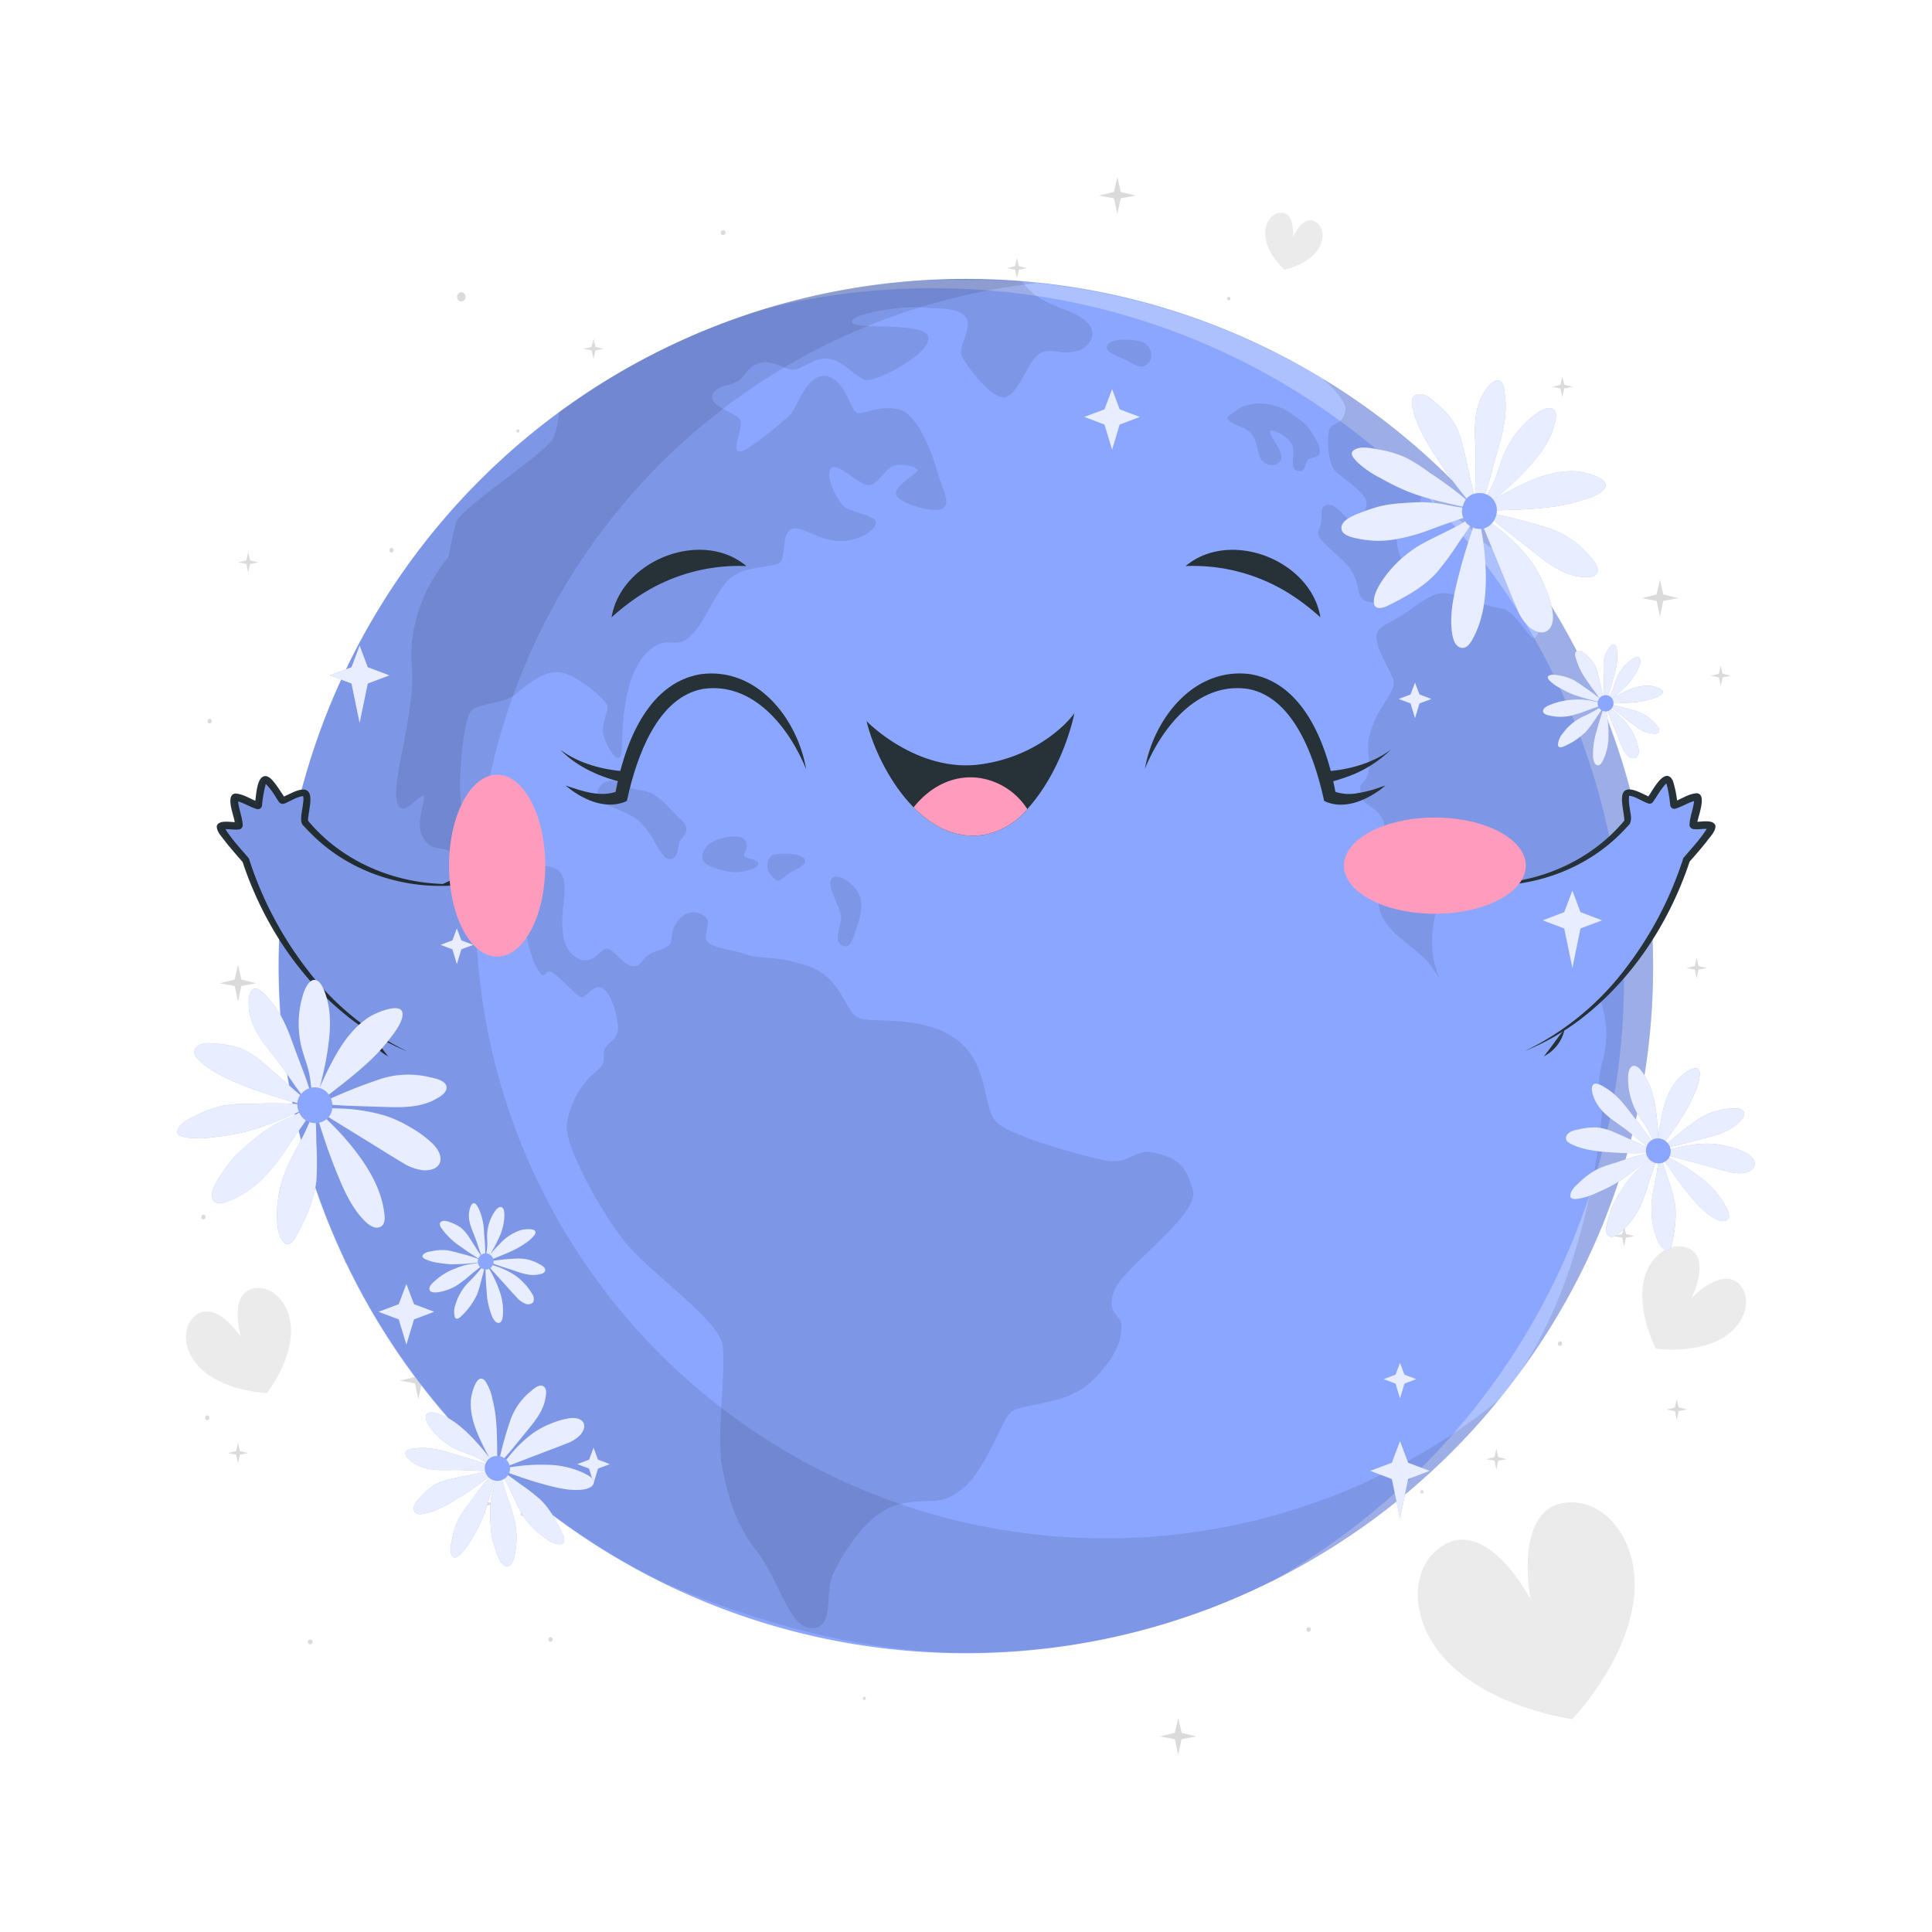 <svg class="animated" id="freepik_stories-happy-earth" xmlns="http://www.w3.org/2000/svg" viewBox="0 0 500 500" version="1.1" xmlns:xlink="http://www.w3.org/1999/xlink" xmlns:svgjs="http://svgjs.com/svgjs"><style>svg#freepik_stories-happy-earth:not(.animated) .animable {opacity: 0;}svg#freepik_stories-happy-earth.animated #freepik--background-complete--inject-3 {animation: 1s 1 forwards cubic-bezier(.36,-0.01,.5,1.38) lightSpeedRight;animation-delay: 0s;}svg#freepik_stories-happy-earth.animated #freepik--Earth--inject-3 {animation: 1s 1 forwards cubic-bezier(.36,-0.01,.5,1.38) slideUp;animation-delay: 0s;}svg#freepik_stories-happy-earth.animated #freepik--Sparkles--inject-3 {animation: 1s 1 forwards cubic-bezier(.36,-0.01,.5,1.38) lightSpeedRight;animation-delay: 0s;}svg#freepik_stories-happy-earth.animated #freepik--Flowers--inject-3 {animation: 1s 1 forwards cubic-bezier(.36,-0.01,.5,1.38) zoomOut;animation-delay: 0s;}            @keyframes lightSpeedRight {              from {                transform: translate3d(50%, 0, 0) skewX(-20deg);                opacity: 0;              }              60% {                transform: skewX(10deg);                opacity: 1;              }              80% {                transform: skewX(-2deg);              }              to {                opacity: 1;                transform: translate3d(0, 0, 0);              }            }                    @keyframes slideUp {                0% {                    opacity: 0;                    transform: translateY(30px);                }                100% {                    opacity: 1;                    transform: inherit;                }            }                    @keyframes zoomOut {                0% {                    opacity: 0;                    transform: scale(1.5);                }                100% {                    opacity: 1;                    transform: scale(1);                }            }        </style><g id="freepik--background-complete--inject-3" class="animable" style="transform-origin: 250.002px 250px;"><polygon points="103.53 357.3 107.4 358.02 108.27 362.1 109.13 358.02 113 357.3 109.15 356.36 108.27 352.51 107.38 356.36 103.53 357.3" style="fill: rgb(219, 219, 219); transform-origin: 108.265px 357.305px;" id="elwre9c1y4dvf" class="animable"></polygon><polygon points="284.43 50.61 288.3 51.33 289.17 55.41 290.03 51.33 293.9 50.61 290.05 49.67 289.17 45.82 288.28 49.67 284.43 50.61" style="fill: rgb(219, 219, 219); transform-origin: 289.165px 50.615px;" id="eleu83axckgs" class="animable"></polygon><polygon points="300.18 449.39 304.05 450.1 304.92 454.18 305.78 450.1 309.65 449.39 305.8 448.44 304.92 444.59 304.04 448.44 300.18 449.39" style="fill: rgb(219, 219, 219); transform-origin: 304.915px 449.385px;" id="eltt1vkpixk59" class="animable"></polygon><polygon points="431.29 364.78 433.45 365.18 433.94 367.46 434.42 365.18 436.58 364.78 434.43 364.25 433.94 362.1 433.45 364.25 431.29 364.78" style="fill: rgb(219, 219, 219); transform-origin: 433.935px 364.78px;" id="elsuq8tzjnj2d" class="animable"></polygon><polygon points="401.69 100.11 403.85 100.52 404.33 102.79 404.81 100.52 406.98 100.11 404.82 99.59 404.33 97.44 403.84 99.59 401.69 100.11" style="fill: rgb(219, 219, 219); transform-origin: 404.335px 100.115px;" id="elzhaomyupk" class="animable"></polygon><polygon points="442.68 174.9 444.84 175.3 445.32 177.58 445.81 175.3 447.97 174.9 445.81 174.37 445.32 172.22 444.83 174.37 442.68 174.9" style="fill: rgb(219, 219, 219); transform-origin: 445.325px 174.9px;" id="elsqtu1ay5vz" class="animable"></polygon><polygon points="58.95 376.06 61.11 376.46 61.59 378.74 62.08 376.46 64.24 376.06 62.09 375.53 61.59 373.38 61.1 375.53 58.95 376.06" style="fill: rgb(219, 219, 219); transform-origin: 61.595px 376.06px;" id="elbargg9qvzla" class="animable"></polygon><polygon points="417.66 319.91 419.82 320.31 420.31 322.59 420.79 320.31 422.95 319.91 420.8 319.38 420.31 317.23 419.81 319.38 417.66 319.91" style="fill: rgb(219, 219, 219); transform-origin: 420.305px 319.91px;" id="elp9md20zh2cn" class="animable"></polygon><polygon points="122.78 389.21 124.95 389.62 125.43 391.89 125.91 389.62 128.08 389.21 125.92 388.69 125.43 386.54 124.94 388.69 122.78 389.21" style="fill: rgb(219, 219, 219); transform-origin: 125.43px 389.215px;" id="elkqm0mq6an9" class="animable"></polygon><path d="M80.28,424.29a.63.63,0,0,1,0,1.26A.63.63,0,0,1,80.28,424.29Z" style="fill: rgb(219, 219, 219); transform-origin: 80.28px 424.92px;" id="elcxobscvdq5a" class="animable"></path><path d="M373.9,338.88a.63.63,0,0,1,0,1.26A.63.63,0,0,1,373.9,338.88Z" style="fill: rgb(219, 219, 219); transform-origin: 373.9px 339.51px;" id="eljlshq83yja" class="animable"></path><path d="M379.82,249.26a.63.63,0,0,1,0,1.25A.63.63,0,0,1,379.82,249.26Z" style="fill: rgb(219, 219, 219); transform-origin: 379.82px 249.885px;" id="elzh6gq37keg" class="animable"></path><path d="M142.46,423.67a.63.63,0,0,1,0,1.25A.63.63,0,0,1,142.46,423.67Z" style="fill: rgb(219, 219, 219); transform-origin: 142.46px 424.295px;" id="el5j8ri3gipoi" class="animable"></path><path d="M116.75,387.34a.63.63,0,0,1,0,1.25A.63.63,0,0,1,116.75,387.34Z" style="fill: rgb(219, 219, 219); transform-origin: 116.75px 387.965px;" id="elmpac5b3feul" class="animable"></path><path d="M403.73,347.1a.63.63,0,0,1,0,1.25A.63.63,0,0,1,403.73,347.1Z" style="fill: rgb(219, 219, 219); transform-origin: 403.73px 347.725px;" id="els8u275079e" class="animable"></path><path d="M377.5,277.76a.63.63,0,0,1,0,1.26A.63.63,0,0,1,377.5,277.76Z" style="fill: rgb(219, 219, 219); transform-origin: 377.5px 278.39px;" id="eloh2x22387ki" class="animable"></path><path d="M368,385.65a.44.44,0,0,1,0,.88A.44.44,0,0,1,368,385.65Z" style="fill: rgb(219, 219, 219); transform-origin: 368px 386.09px;" id="elqud34od8yph" class="animable"></path><path d="M134.05,111.07a.45.45,0,0,1,0,.89A.45.45,0,0,1,134.05,111.07Z" style="fill: rgb(219, 219, 219); transform-origin: 134.05px 111.515px;" id="elbr7r2ttncoi" class="animable"></path><path d="M135.17,391.45a.45.45,0,0,1,0,.89A.45.45,0,0,1,135.17,391.45Z" style="fill: rgb(219, 219, 219); transform-origin: 135.17px 391.895px;" id="elm9juqns4k98" class="animable"></path><polygon points="56.86 254.47 60.73 255.18 61.59 259.26 62.46 255.18 66.33 254.46 62.48 253.52 61.59 249.67 60.71 253.52 56.86 254.47" style="fill: rgb(219, 219, 219); transform-origin: 61.595px 254.465px;" id="el022hduve9vx1" class="animable"></polygon><polygon points="424.86 154.8 428.73 155.51 429.59 159.59 430.45 155.51 434.32 154.8 430.47 153.85 429.59 150 428.71 153.85 424.86 154.8" style="fill: rgb(219, 219, 219); transform-origin: 429.59px 154.795px;" id="el38si83r8sxr" class="animable"></polygon><polygon points="260.52 69.4 262.69 69.8 263.17 72.08 263.65 69.8 265.82 69.4 263.66 68.88 263.17 66.72 262.68 68.88 260.52 69.4" style="fill: rgb(219, 219, 219); transform-origin: 263.17px 69.4px;" id="el37jxpjkyb1m" class="animable"></polygon><polygon points="61.59 145.55 63.76 145.95 64.24 148.23 64.72 145.95 66.89 145.55 64.73 145.02 64.24 142.87 63.75 145.02 61.59 145.55" style="fill: rgb(219, 219, 219); transform-origin: 64.24px 145.55px;" id="elegx8j1fy814" class="animable"></polygon><path d="M101.31,141.77a.63.63,0,0,1,0,1.25A.63.63,0,0,1,101.31,141.77Z" style="fill: rgb(219, 219, 219); transform-origin: 101.31px 142.395px;" id="el0cfknuf7ugyd" class="animable"></path><path d="M53.65,366.31a.63.63,0,0,1,0,1.25A.63.63,0,0,1,53.65,366.31Z" style="fill: rgb(219, 219, 219); transform-origin: 53.65px 366.935px;" id="elk3psgk303di" class="animable"></path><path d="M105.07,344.68a.63.63,0,0,1,0,1.26A.63.63,0,0,1,105.07,344.68Z" style="fill: rgb(219, 219, 219); transform-origin: 105.07px 345.31px;" id="eljhzmbm8ycta" class="animable"></path><path d="M54.25,186a.63.63,0,0,1,0,1.25A.63.63,0,0,1,54.25,186Z" style="fill: rgb(219, 219, 219); transform-origin: 54.25px 186.625px;" id="el2psck1ipy3l" class="animable"></path><path d="M187.15,59.57a.63.63,0,0,1,0,1.26A.63.63,0,0,1,187.15,59.57Z" style="fill: rgb(219, 219, 219); transform-origin: 187.15px 60.2px;" id="eldf28nsk1fyk" class="animable"></path><path d="M161.54,397.93a.44.44,0,0,1,0,.88A.44.44,0,0,1,161.54,397.93Z" style="fill: rgb(219, 219, 219); transform-origin: 161.54px 398.37px;" id="ely0z7xmb4xeo" class="animable"></path><polygon points="436.45 250.52 438.62 250.92 439.1 253.2 439.58 250.92 441.74 250.52 439.59 250 439.1 247.84 438.61 250 436.45 250.52" style="fill: rgb(219, 219, 219); transform-origin: 439.095px 250.52px;" id="ellrfz80zvvcr" class="animable"></polygon><path d="M318,76.84a.44.44,0,0,1,0,.88A.44.44,0,0,1,318,76.84Z" style="fill: rgb(219, 219, 219); transform-origin: 318px 77.28px;" id="elapxhr7kzskw" class="animable"></path><path d="M223.69,439.08a.45.45,0,0,1,0,.89A.45.45,0,0,1,223.69,439.08Z" style="fill: rgb(219, 219, 219); transform-origin: 223.69px 439.525px;" id="elwuao8up1n2r" class="animable"></path><path d="M411.62,172.26a.44.44,0,0,1,0,.88A.44.44,0,0,1,411.62,172.26Z" style="fill: rgb(219, 219, 219); transform-origin: 411.62px 172.7px;" id="eles3j552n6gs" class="animable"></path><path d="M338.88,60.38a.45.45,0,0,1,0,.89A.45.45,0,0,1,338.88,60.38Z" style="fill: rgb(219, 219, 219); transform-origin: 338.88px 60.825px;" id="elkjrxkdld3ei" class="animable"></path><path d="M304.92,84.06a1.21,1.21,0,0,1,0,2.41A1.21,1.21,0,0,1,304.92,84.06Z" style="fill: rgb(219, 219, 219); transform-origin: 304.92px 85.265px;" id="el2ly200ig66d" class="animable"></path><path d="M412.05,206.06a1.2,1.2,0,0,1,0,2.4A1.2,1.2,0,0,1,412.05,206.06Z" style="fill: rgb(219, 219, 219); transform-origin: 412.05px 207.26px;" id="elwj1884u4n9m" class="animable"></path><path d="M90.36,324.92a1.2,1.2,0,0,1,0,2.4A1.2,1.2,0,0,1,90.36,324.92Z" style="fill: rgb(219, 219, 219); transform-origin: 90.36px 326.12px;" id="elv356bdnsc9" class="animable"></path><polygon points="150.97 90.29 153.13 90.69 153.61 92.97 154.09 90.69 156.26 90.29 154.1 89.77 153.61 87.61 153.12 89.77 150.97 90.29" style="fill: rgb(219, 219, 219); transform-origin: 153.615px 90.29px;" id="el3b3xjh8uxyl" class="animable"></polygon><path d="M338.68,421.1a.63.63,0,0,1,0,1.25A.63.63,0,0,1,338.68,421.1Z" style="fill: rgb(219, 219, 219); transform-origin: 338.68px 421.725px;" id="elwm3n93idfk" class="animable"></path><path d="M297.13,415.19a.63.63,0,0,1,0,1.25A.63.63,0,0,1,297.13,415.19Z" style="fill: rgb(219, 219, 219); transform-origin: 297.13px 415.815px;" id="el8h1d1if01cv" class="animable"></path><polygon points="384.61 377.63 386.77 378.03 387.25 380.31 387.74 378.03 389.9 377.63 387.75 377.1 387.25 374.95 386.76 377.1 384.61 377.63" style="fill: rgb(219, 219, 219); transform-origin: 387.255px 377.63px;" id="elgmuda64tskt" class="animable"></polygon><polygon points="404.33 432.26 406.49 432.66 406.98 434.94 407.46 432.66 409.62 432.25 407.47 431.73 406.98 429.58 406.48 431.73 404.33 432.26" style="fill: rgb(219, 219, 219); transform-origin: 406.975px 432.26px;" id="eljznh37ik6zh" class="animable"></polygon><path d="M389.9,406.41a.44.44,0,0,1,0,.88A.44.44,0,0,1,389.9,406.41Z" style="fill: rgb(219, 219, 219); transform-origin: 389.9px 406.85px;" id="elhsweize4e08" class="animable"></path><polygon points="77.64 267.96 79.8 268.36 80.28 270.64 80.76 268.36 82.93 267.96 80.77 267.43 80.28 265.28 79.79 267.43 77.64 267.96" style="fill: rgb(219, 219, 219); transform-origin: 80.285px 267.96px;" id="elfv14lclf81d" class="animable"></polygon><path d="M52.64,314.36a.63.63,0,0,1,0,1.25A.63.63,0,0,1,52.64,314.36Z" style="fill: rgb(219, 219, 219); transform-origin: 52.64px 314.985px;" id="el6xji0eu8pg6" class="animable"></path><path d="M90.36,197a.45.45,0,0,1,0,.89A.45.45,0,0,1,90.36,197Z" style="fill: rgb(219, 219, 219); transform-origin: 90.36px 197.445px;" id="eld2qqpyp0qtt" class="animable"></path><path d="M119.4,75.63a1.21,1.21,0,0,1,0,2.41A1.21,1.21,0,0,1,119.4,75.63Z" style="fill: rgb(219, 219, 219); transform-origin: 119.4px 76.835px;" id="elzeem5ht4ctg" class="animable"></path><path d="M53,355.11c6.41,5.13,16.11,5.42,16.11,5.42s6-7.61,6.21-15.81c.16-6.84-4.38-12-9.33-11.33-7.1,1-3.65,12.61-3.65,12.61s-6.65-10.1-12-5.32C46.57,344,47.63,350.84,53,355.11Z" style="fill: rgb(235, 235, 235); transform-origin: 61.713px 346.931px;" id="eleawazq6abf6" class="animable"></path><path d="M425.23,332.32C424,340.43,428.52,349,428.52,349s9.6,1.45,16.81-2.45c6-3.25,8.28-9.77,5.21-13.72-4.41-5.66-12.76,3.08-12.76,3.08s5.47-10.78-1.34-13.06C431.7,321.27,426.3,325.57,425.23,332.32Z" style="fill: rgb(235, 235, 235); transform-origin: 438.46px 335.893px;" id="elx0a58ifhhr" class="animable"></path><path d="M327.58,62c.9,4.35,4.84,7.83,4.84,7.83s5.15-1.1,8.06-4.46c2.43-2.79,2.34-6.53,0-7.95-3.31-2-5.88,4-5.88,4s.72-6.51-3.17-6.37C328.74,55.2,326.83,58.41,327.58,62Z" style="fill: rgb(235, 235, 235); transform-origin: 334.842px 62.439px;" id="elhfpsqqdseyo" class="animable"></path><path d="M375.1,430.54c12,11.79,31.81,14.37,31.81,14.37s13.85-14.33,15.93-31.05c1.73-13.94-6.49-25.49-16.76-25.05-14.72.63-10,25-10,25s-11.52-22-23.44-13.31C364.3,406.56,365.06,420.71,375.1,430.54Z" style="fill: rgb(235, 235, 235); transform-origin: 394.998px 416.854px;" id="el4w1h2bb9jjq" class="animable"></path></g><g id="freepik--Earth--inject-3" class="animable" style="transform-origin: 250.03px 250.02px;"><path d="M427.82,250a177,177,0,0,1-34,104.54v0A177.84,177.84,0,1,1,250,72.18q7.32,0,14.49.58A176.69,176.69,0,0,1,342.29,98a177.71,177.71,0,0,1,85.53,152Z" style="fill: rgb(139, 166, 255); transform-origin: 249.958px 250.02px;" id="elqwx2h4lbkw" class="animable"></path><path d="M125.3,227.92s-27,7-46.31-15c-.8-.91,1.16-6.38.05-7.49s-5.63,2-6,1.72-3.13-5.36-4.43-5.44-1.65,6.44-1.86,6.71-5.15-2.53-6-2.1,1.33,6.91,1,7.26-4.08-.39-4.75.26,6.51,8.7,6.51,8.7,10.11,35.69,41.89,49.51C105.41,272.05,141.26,260.25,125.3,227.92Z" style="fill: rgb(139, 166, 255); transform-origin: 93.175px 236.88px;" id="ela3bvnrurghp" class="animable"></path><path d="M125.3,227.92c-15.62,3.83-33.17-.55-44.61-12-.78-.73-1.53-1.58-2.26-2.34a1.27,1.27,0,0,1-.21-.29,2.48,2.48,0,0,1-.28-1.28c0-1.47.39-2.88.52-4.31a4.22,4.22,0,0,0,0-1.64s0,0,0,0-.06,0-.25,0c-1.59.27-3,1.24-4.5,1.87a1.91,1.91,0,0,1-.63.12,1.18,1.18,0,0,1-.94-.6c-.1-.14-.52-.77-.62-.93a20,20,0,0,0-2.88-3.81,1.17,1.17,0,0,1-.14-.09.54.54,0,0,0,.31,0c.22-.16,0,0,0,.19a31.71,31.71,0,0,0-1,5.67,1.39,1.39,0,0,1-.25.56,1.06,1.06,0,0,1-1.1.34c-1.79-.54-3.7-1.79-5.39-2.1a.74.74,0,0,0,.24-.08.67.67,0,0,0,.29-.33c0,2.14,1.16,4.53,1.22,6.8a1.15,1.15,0,0,1-1.06,1c-1.37.12-2.91-.23-4.07,0a.84.84,0,0,0,.3-.7c1.65,2.93,4.23,5.59,6.42,8.19a93.92,93.92,0,0,0,15.48,29.25,71.66,71.66,0,0,0,25.59,20.72,63.4,63.4,0,0,1-14.5-8.28c-13.38-10.27-23-25-28.27-41l.2.36c-1.53-1.71-3-3.43-4.46-5.23-.77-1.14-2.34-2.56-2.36-4.12.46-1.92,4-.93,5.37-1.1a.82.82,0,0,0-.48.4.86.86,0,0,0-.1.33,7.81,7.81,0,0,0-.16-.85c-.2-1.61-2.51-7,.22-7.28,2.27.19,3.92,1.49,5.89,2.18h0a.84.84,0,0,0-.77.32.75.75,0,0,0-.14.26s0,0,0,0c.43-1.73.35-7.34,2.84-7.27,1.07.14,1.83,1.17,2.39,1.87s1.39,2,2,2.89c.09.12.47.76.55.85s.1.13,0,0,.07,0-.34-.16a.54.54,0,0,0-.25,0c.93-.37,2.09-1,3.13-1.43,6.24-2.5,3.48,4.51,3.48,7.53,10.93,13.12,29,18.66,45.67,15.55Z" style="fill: rgb(38, 50, 56); transform-origin: 90.74px 236.49px;" id="elm02l2m55ci" class="animable"></path><path d="M122.06,226.4a12.81,12.81,0,0,1-7.81,2.58,24,24,0,0,1,7.81-2.58Z" style="fill: rgb(38, 50, 56); transform-origin: 118.155px 227.69px;" id="elsthicancpl" class="animable"></path><path d="M95.09,266.37c1.89,2.21,3.53,4.75,5.36,7a10.1,10.1,0,0,1-5.36-7Z" style="fill: rgb(38, 50, 56); transform-origin: 97.77px 269.87px;" id="el8230b0o8yao" class="animable"></path><g id="ele0zlvh7wgb6"><path d="M427.82,250A177,177,0,0,1,394,354.3l-.13.17,0,.06h0v0q-2.93,4-6.09,7.87l-.21.26c-.44.54-.89,1.07-1.33,1.6,0,0-.05.05-.06.08l-.09.11c-.21.26-.43.51-.65.76s-.51.6-.77.89c-.51.61-1,1.21-1.59,1.81s-1.06,1.21-1.61,1.8-1.08,1.18-1.64,1.77l-.76.81-.9.94L377,374.48l-.51.52c-1,.95-1.9,1.89-2.86,2.82s-1.66,1.59-2.5,2.38l-.42.39-.18.16-.19.17-.13.13-.69.63-.56.5c-.41.38-.83.74-1.24,1.11l-.11.1-.84.73-.27.24-.25.21-.05.05-.3.26c-.68.58-1.36,1.16-2.05,1.73l0,0-.43.36-.6.49-.3.25-.38.31-1,.78-.84.67-.37.29-.09.07-1.35,1-.1.08L357,392.06l-.5.38-1.08.8-.87.64-1.77,1.27-.05,0-1.35.95-.21.15-.29.19-.24.17-.46.32-1.82,1.22-1.79,1.18-.42.27-1.62,1-.62.39-1.45.89-2.69,1.61-1.05.61-.46.26c-.67.39-1.34.77-2,1.14l-.07,0c-.94.53-1.89,1-2.85,1.54l-.93.5-.51.26-1.52.79-.21.1a179.3,179.3,0,0,0,46.31-38.07h0q5.08-5.84,9.64-12.1l0,0a178.21,178.21,0,0,0,34.16-105.15c0-.39,0-.78,0-1.17a178.17,178.17,0,0,0-23.31-87.19q-1.83-3.21-3.78-6.33A177.49,177.49,0,0,0,382,142.88a179.74,179.74,0,0,0-47.76-42.35A177.78,177.78,0,0,0,256,75.17l-.81-.06h0c-4.53-.35-9.13-.53-13.75-.53a179,179,0,0,0-42.72,5.14h0s0,0-.05,0l-.13,0,1.06-.31h0l.81-.24.45-.13.07,0c.59-.17,1.17-.34,1.76-.49a2,2,0,0,1,.33-.09l1.23-.34,3-.76,1.28-.31c.42-.11.85-.21,1.28-.3l2-.46c1.58-.34,3.17-.67,4.77-1,.76-.15,1.52-.28,2.28-.42l1.07-.19q.54-.11,1.08-.18l.54-.09,1.53-.24,1.33-.2.21,0,.33,0,.5-.07,1.17-.17.93-.11h0l1.91-.23h.05c.44-.06.89-.11,1.34-.15h.1c.49-.06,1-.11,1.46-.15h.11l2.2-.2h0l1.34-.11.27,0,1.23-.08c.78-.06,1.56-.11,2.35-.15l.54,0,2-.1h.33l1.18,0,2.14,0h.28l1,0,2.71,0c1.22,0,2.44,0,3.65,0,1,0,1.95,0,2.92.08l1.21,0q1.56.06,3.12.15c.81,0,1.61.1,2.42.17l1.17.08,2.13.18.15,0c1,.09,2,.2,3,.31,1.76.19,3.5.41,5.24.66q5.22.73,10.34,1.77c1.71.35,3.4.71,5.09,1.11,1,.24,2.09.49,3.12.75l2.37.62,1.26.34c.75.2,1.51.42,2.26.64.49.14,1,.28,1.45.43q2,.58,4,1.23c1.55.49,3.09,1,4.62,1.57.86.29,1.71.6,2.55.92,1,.37,2,.75,3,1.14q2.39.93,4.72,1.94,4.69,2,9.24,4.26,2.28,1.13,4.51,2.32c1.49.79,3,1.61,4.43,2.44s2.92,1.69,4.36,2.57c1,.61,2,1.22,3,1.85l.78.5c1,.62,1.95,1.26,2.91,1.91l.29.19c1,.7,2.07,1.41,3.08,2.13s1.84,1.3,2.75,2l.89.65c.94.69,1.86,1.4,2.78,2.11s2.1,1.64,3.13,2.48,1.8,1.47,2.69,2.22l.62.52c.93.8,1.86,1.6,2.77,2.41s1.86,1.66,2.77,2.51l.18.17q1.41,1.31,2.79,2.64a3.7,3.7,0,0,1,.28.28c.9.86,1.78,1.74,2.65,2.62s1.51,1.54,2.24,2.32c.53.56,1.06,1.12,1.58,1.69.23.23.44.47.65.7.47.5.93,1,1.38,1.53q3.81,4.23,7.32,8.7a179.4,179.4,0,0,1,11.1,15.77,176.74,176.74,0,0,1,21.25,49.39C423.89,205.54,427.82,234.64,427.82,250Z" style="fill: rgb(255, 255, 255); opacity: 0.3; transform-origin: 313.18px 240.57px;" class="animable"></path></g><g id="el9vbd73xjp6l"><path d="M387.76,362.44l-.21.26c-.44.54-.89,1.07-1.33,1.6,0,0-.05.05-.06.08-.5.59-1,1.18-1.51,1.76s-1,1.21-1.59,1.81-1.07,1.21-1.61,1.8-1.09,1.19-1.64,1.77l-.76.81-.9.94L377,374.48l-.51.52c-1.89,1.9-3.81,3.77-5.78,5.59l-.37.33-.43.41-.39.35-.56.5c-.41.38-.83.74-1.24,1.11l-.11.1-.84.73-.52.45-.18.17-.17.14c-.68.58-1.36,1.16-2.05,1.73l-1.35,1.12-.38.31-1,.78-.84.67-.37.29-1.44,1.12-.1.08L357,392.06l-.5.38-1.08.8-.87.64L352.93,395c-.13.08-.26.18-.38.27l-.71.5c-.33.22-.66.46-1,.68l-.24.17-.46.32-1.28.87-.54.35-1.79,1.18-.42.27-1.62,1-.62.39-1.45.89q-2.07,1.26-4.2,2.48c-.67.39-1.35.77-2,1.14l-.07,0c-.94.53-1.89,1-2.85,1.54l-1.44.76-1.73.89q-2.4,1.21-4.83,2.35c-1.48.69-3,1.36-4.46,2l-2.23,1c-.77.33-1.54.65-2.32.95s-1.45.58-2.18.86-1.75.68-2.64,1c-.64.25-1.28.48-1.92.7l-.24.09-2.22.77q-2.52.85-5.07,1.63c-.67.21-1.33.41-2,.6l-2.39.68c-.88.25-1.76.48-2.65.71s-2,.52-3,.77c-1.32.32-2.64.62-4,.91l-.25.05-2.59.55-.11,0c-.84.16-1.68.33-2.53.48l-2.64.47c-1.05.18-2.11.35-3.17.5-.71.11-1.43.22-2.14.31-.89.13-1.79.24-2.68.35l-2.5.29-.44,0c-.66.08-1.32.14-2,.2l-.74.07-1.77.15-1,.08c-.69.06-1.38.1-2.08.14s-1.21.08-1.82.1-1.14.07-1.71.09q-3.87.17-7.77.17c-24.55,0-51.45-6.57-78-18h0A177.83,177.83,0,0,1,72.18,250q0-4.12.19-8.19a87.56,87.56,0,0,1-8.85-19.27s-7.19-8-6.51-8.7,4.45.09,4.75-.26-1.88-6.82-1-7.26,5.79,2.37,6,2.1.55-6.79,1.86-6.71,4.06,5.19,4.43,5.44,3.08-1.61,4.83-1.91A178,178,0,0,1,144.29,107l.42-.3a178,178,0,0,1,26.43-16.11c1-.51,2.07-1,3.12-1.51q4.69-2.2,9.54-4.16h0q3.23-1.29,6.51-2.47c2.72-1,5.47-1.87,8.25-2.7,0,0,0,0,.05,0l.91-.28.81-.24.45-.13,1.83-.51a2,2,0,0,1,.33-.09l1.23-.34,3-.76c.85-.21,1.7-.42,2.56-.61,3-.7,6-1.31,9.06-1.85.71-.13,1.43-.26,2.15-.37l.54-.09c1-.17,2-.32,3.07-.47l.33,0c.86-.13,1.73-.25,2.6-.35h0l1.91-.23h.05c.44-.06.89-.11,1.34-.15h.1c.49-.06,1-.11,1.46-.15h.07l2.24-.2h0l1.34-.11,1.5-.1c.78-.06,1.56-.11,2.35-.15.95-.06,1.9-.11,2.86-.14,1.19,0,2.39-.09,3.6-.11s2.45,0,3.68,0q5.49,0,10.9.32c1.2.07,2.4.16,3.59.25l2.13.18.5.06h0l1.31.14c-4.49.48-8.93,1.15-13.3,2A163,163,0,0,0,123.27,228.33q-.13,3.38-.14,6.78a162.82,162.82,0,0,0,163,163,162.11,162.11,0,0,0,90.35-27.34Q382.28,366.82,387.76,362.44Z" style="opacity: 0.1; transform-origin: 222.362px 250.016px;" class="animable"></path></g><g id="elb17h3dhmmap"><g style="opacity: 0.1; transform-origin: 265.159px 246.766px;" class="animable"><path d="M288.4,333.93c-2.24,6,1.49,6.23,1.74,8.72s0,7.22-7.22,14.44-19.18,5.73-21.67,8.72-6.72,15.69-12.7,19.92-7,1.75-15.44,3.49-14.94,12.7-17.43,17.93.49,14-5.48,14.2-8.72-12.7-14.2-19.68-7.22-13.2-9-21.41,1-25.41,0-32.13-18.92-18.68-25.4-26.9-15.44-24.66-14.94-30.14a22.26,22.26,0,0,1,7.47-13.69c3-2.25,1.74-3.49,2.24-5.48s3-2.49,3.49-5-1.5-10-4-11.21-4.23,3-5.73,2.24-6-6-7.72-6.48-1.24,3.24-3.73-1.49S135,233.31,133,231.32s-3.49,3.49-8.22,0-6.72-10.21-8.72-11.21-4.73.25-6.78-3.73,1.8-11.21,0-10.46-5.67,6.47-6.67,1,5-23.91,4-33.87,2.49-20.42,9.46-28.89c0,0,1-5.48,2-9s22.41-17.44,24.9-21.42c1-1.67,1.39-4.28,1.76-7.09A177,177,0,0,1,250,72.18q7.32,0,14.49.58c.16.23.33.45.5.66,2.16,2.74,4.48,4.48,10.79,6.81s7.8,5.31,6.48,7.8-3.49,3-6,3.16-4.82-1.17-7.47.5-5.32,10.62-8.8,11.12-9.63-8-11-10.46,3-7.81.95-10.3-5.6-2-11.25-2.49S220,81.23,220.49,83.38s19.26-.33,19.76,4S226.47,99,224,98.33s-5.81-5-9.47-5.48-6.64,2.49-8.94,2.82-5-2.49-8.49-1.83-4.32,3.65-6.15,4.82-6.14,1.16-6.64,3.82,5.48,4.15,7,5.81-1.83,7.31-.34,8.47,10.8-7,13.12-9,4.32-10.62,9.3-10.46,6.64,8.63,8.3,9.46,5.32-2,10.8-.83,9.29,13.12,10.29,16.77,3.32,7.31,1.33,8.8-11-1-12.12-3.32,6-5.81,5.48-6.64-4.65-2-6.81-.69-3.15,4-5.48,4.68-8.47-6.31-10.13-4.32,1.66,8.3,3.32,9.8,7.81,2.32,8.3,4-4.15,5.31-9.79,5-10.29-4.65-12.46-2.82-1,6.64-2.49,8.3-9.63.5-13.61,4.81-5.81,10.8-9.8,14.45-5.81-1-11.12,4.15-6.14,16.6-6.31,20.59,0,7.14-1.33,6.64-3.16-4-3.65-6.14,1.16-5.82,1.16-7.14-7.64-8.14-12.12-8.8-8.47,3-11.79,5.64-9.3,2.16-11.45,4.32-3.82,21.25-2.17,25.74,3.83,4.48,9.14,2.15,2.32-6.8,5.48-5.81a7.43,7.43,0,0,1,4.81,7c0,2.66-6.3,9-5.48,10.79s6.31-.33,9,.5,4,2.49,3.16,9.3-.34,12.12,3.65,14.36,6.22-3.24,8-2.49,4.23,4.73,6.72,4.48,1.25-2.49,6-4,3-2.5,4-5.48,4-5.48,7.23-4,1,3.74,1.24,6.23,6,2.74,10.46,4.23,7,0,15.94,3,9.46,11.95,13.2,13.45,16.19-1,25.16,5.48,6.47,18.43,10.95,21.91,21.17,8.22,27.65,9.47,7.47-3.24,12.7-2,8.22,2.74,10,10C310.11,314.63,290.64,328,288.4,333.93Z" id="elwpwtyoaaax" class="animable" style="transform-origin: 205.658px 246.766px;"></path><path d="M154.57,206.58c.17,1.41,4.32,2,9.3,4.82s6.81,11.12,9.47,10.95,1.82-4,2.82-5,2.66-3.15,0-5.31-5.24-6.81-10.09-7.47-5.68-2.66-7.84-2.49A3.76,3.76,0,0,0,154.57,206.58Z" id="el1sbprc99kn9" class="animable" style="transform-origin: 166.047px 212.211px;"></path><path d="M182,220.53c-.74,2,0,3.49,5.31,4.81s10.3-1.32,8.64-2.4-4.15-.59-3.16-2.41.66-4.48-3.65-4S182.63,218.7,182,220.53Z" id="el8t0ircohxso" class="animable" style="transform-origin: 189.016px 221.087px;"></path><path d="M200.57,221.1c-1.82.26-2.83,3.41-1,5.41s1.83,1.66,4,0,5.48-2.49,4.65-4.15S202.39,220.83,200.57,221.1Z" id="elnemy0tmcny" class="animable" style="transform-origin: 203.476px 224.412px;"></path><path d="M215,227.88c.81-2.49,5,0,6.81,2.61s1,6.48,0,9.3-1.66,6.14-4,4.81.17-5.31-.16-7.63S214.35,229.92,215,227.88Z" id="el8yfmubdhf0b" class="animable" style="transform-origin: 218.896px 235.877px;"></path><path d="M286.57,89.36c-.87,2.08,3.16,2.82,5.48,4.15s4.15,2.16,5.48,0-.5-4.65-2.32-5.15S287.4,87.37,286.57,89.36Z" id="elc2y1qcsqp9w" class="animable" style="transform-origin: 292.217px 91.376px;"></path><path d="M318,108.79c1.54,1.61,4.15,1.32,6,3.65s1.16,6.31,3.49,7.47,4,0,4.15-1.66-3.32-5.81-3-6.64,4.82,1.16,5.81,3.65-1,6,1.33,6.64,1.83-2.32,2.82-3,3.16-.33,3-2.32-2.82-6.31-5-7.8-3.82-3.16-7.47-4-7.14-.16-9,1.33S317,107.79,318,108.79Z" id="elp15mm4ttx6" class="animable" style="transform-origin: 329.629px 113.203px;"></path><path d="M389.79,140.08a3,3,0,0,1-.94,1.75c-3.48,2.49-7.64-6.15-12.45-7.8s-7-7.81-8-6.48-.67,3.15-2.16,5.31-3.65,1.66-4.65,5.81,4.65,11.79,3.32,14.28-3,1.66-5.64,1.5-2.16,2.15-5.64,1.16-.51-5.32-6-10.46-7.3-6.14-6.13-8.47-.51-5.64,2-6S348,134,349.67,135s3.82-2,4-4.65-5.81-6.31-8-8.37-2.32-9.56-1.49-11.06,3.32-1,4-4.64c.39-2.15-3-5.74-5.88-8.33A178.59,178.59,0,0,1,389.79,140.08Z" id="eltzz5vejl1og" class="animable" style="transform-origin: 365.475px 126.904px;"></path><path d="M427.82,250A176.94,176.94,0,0,1,394,354.3c0,.08-.11.15-.17.23l0-.06c9.79-15,15-32.78,17.77-46.17a179.3,179.3,0,0,0,2.92-19.36c.49-5.32-2.16-5.65.49-15.44a25.69,25.69,0,0,0-.87-14.7,24.69,24.69,0,0,0-3.94-7.72c-2-2.16-6.31-1.49-9.8.66s-1,3.82-3.32,4.65-4.65-.5-6.8-.33-4.16,5.65-8.8,5.48c-3.74-.14-6.4-4.46-9.12-8.6-.66-1-1.33-2-2-2.94-3.48-4.73-10.63-7.72-12.95-13.53s2.16-14.78,1.16-21.59-5.48-5.31-6.31-9.13.67-2,1.83-5.65-1.33-5.64,1-11.95,6.47-9.46,5.48-12.28-4.15-7.48-4.32-10.79,3.15-3.16,9.46-7.81,8-4.32,12.79-2.66a68.78,68.78,0,0,0,10.62,3c2.78.49,6.52,7.56,7.75,7.48H397c1.16-.33,1.33-2.49,1.83-5.64a6.93,6.93,0,0,1,2.07-3.58,176.74,176.74,0,0,1,21.25,49.39C426.88,216.27,427.82,247.25,427.82,250Z" id="elex66eqknm2b" class="animable" style="transform-origin: 389.92px 254.01px;"></path></g></g><g id="elo7nwjubensh"><ellipse cx="128.66" cy="224.03" rx="12.45" ry="23.54" style="fill: rgb(255, 156, 189); transform-origin: 128.66px 224.03px; transform: rotate(-77.83deg);" class="animable"></ellipse></g><path d="M193.17,146.5a46.85,46.85,0,0,0-27,7.22,58.1,58.1,0,0,0-7.89,6.05c2.41-14.77,23.31-23,34.89-13.27Z" style="fill: rgb(38, 50, 56); transform-origin: 175.725px 151.027px;" id="elofh48kv81u" class="animable"></path><path d="M306.83,146.5c11.58-9.71,32.48-1.5,34.89,13.27a58.1,58.1,0,0,0-7.89-6.05,46.85,46.85,0,0,0-27-7.22Z" style="fill: rgb(38, 50, 56); transform-origin: 324.275px 151.031px;" id="elm609lbdxbv" class="animable"></path><path d="M296.28,199.08c2.28-13.13,12.72-26.53,27.33-24.6,14.2,2.4,20,19,22.16,31.38l-.82-1.18a11.11,11.11,0,0,0,6.38.58,30.48,30.48,0,0,0,5.4-1.35c.6-.21,1.19-.43,1.81-.62-.49.41-1,.81-1.5,1.21-3.84,2.73-9,4.91-13.72,3.07l-.64-.31-.19-.88C340.12,196,334.87,180.49,323,178.3c-12.95-1.93-22.32,9.92-26.75,20.78Z" style="fill: rgb(38, 50, 56); transform-origin: 327.395px 191.272px;" id="elteb2qfjaenj" class="animable"></path><path d="M342.85,199.65c6-.38,12.17-2,17.07-5.61a31,31,0,0,1-12.07,7.27,39,39,0,0,1-4.67,1.32l-.33-3Z" style="fill: rgb(38, 50, 56); transform-origin: 351.385px 198.335px;" id="elua7kb9jv4s" class="animable"></path><path d="M208.64,199.08c-4.42-10.85-13.8-22.72-26.75-20.78-11.84,2.19-17.09,17.66-19.46,28.08l-.18.88-.65.31c-5.34,2-11.17-.85-15.22-4.28,4.21,1.42,9.06,3.16,13.4,1.5.09,0,.24-.13.19-.11l-.82,1.18c2.18-12.43,8-29,22.16-31.38,14.6-1.93,25.06,11.47,27.33,24.6Z" style="fill: rgb(38, 50, 56); transform-origin: 177.51px 191.263px;" id="elaghwe9bs1fe" class="animable"></path><path d="M161.74,202.63c-6.19-1.41-12.25-4-16.74-8.59,4.9,3.61,11.1,5.23,17.07,5.61l-.33,3Z" style="fill: rgb(38, 50, 56); transform-origin: 153.535px 198.345px;" id="elhgplzbpwnfu" class="animable"></path><path d="M278.05,184.52c-.16.91-2.93,14.58-12.19,24.87a19.47,19.47,0,0,1-10.1,6.43c-7.6,1.71-14.15-1.62-19.32-6.88-6.36-6.46-10.63-15.83-12.17-22.3,0,0,13,13.4,29.42,11.18C269.48,195.69,277.59,185.46,278.05,184.52Z" style="fill: rgb(38, 50, 56); transform-origin: 251.16px 200.396px;" id="elcf67bwgex2s" class="animable"></path><path d="M265.86,209.39a19.47,19.47,0,0,1-10.1,6.43c-7.6,1.71-14.15-1.62-19.32-6.88,4.11-5.16,10.08-8.54,17-7.61A17.81,17.81,0,0,1,265.86,209.39Z" style="fill: rgb(255, 156, 189); transform-origin: 251.15px 208.724px;" id="elv7n2933401" class="animable"></path><path d="M374.7,227.92s27,7,46.31-15c.8-.91-1.16-6.38-.05-7.49s5.63,2,6,1.72,3.13-5.36,4.43-5.44,1.65,6.44,1.86,6.71,5.15-2.53,6-2.1-1.33,6.91-1,7.26,4.08-.39,4.75.26-6.51,8.7-6.51,8.7-10.11,35.69-41.89,49.51C394.59,272.05,358.74,260.25,374.7,227.92Z" style="fill: rgb(139, 166, 255); transform-origin: 406.825px 236.88px;" id="el1198ymiwpwdb" class="animable"></path><path d="M374.7,227.92c16.66,3.11,34.74-2.43,45.67-15.55,0-3-2.75-10.05,3.48-7.53.93.37,2.47,1.15,3.07,1.42l-.19,0c-.41.15-.28.14-.34.16s0,0,0,0c1.21-1.62,4.5-8.4,6.55-4.36a28.23,28.23,0,0,1,1.18,6,.75.75,0,0,0-.14-.26c-.15-.26-.68-.35-.61-.33h-.15c2-.69,3.62-2,5.89-2.18,2.87.21.17,6.33.07,8v.1a1,1,0,0,0-.29-.57.83.83,0,0,0-.29-.16c1.35.18,4.89-.83,5.37,1.1,0,1.56-1.6,3-2.36,4.12-1.44,1.8-2.93,3.52-4.46,5.23l.2-.36c-5.28,16-14.89,30.72-28.27,41a63.4,63.4,0,0,1-14.5,8.28,71.66,71.66,0,0,0,25.59-20.72,94,94,0,0,0,15.48-29.25c2.19-2.6,4.77-5.26,6.42-8.19a.84.84,0,0,0,.3.7c-1.17-.2-2.7.15-4.07,0a1.16,1.16,0,0,1-1.06-1c.06-2.27,1.18-4.67,1.22-6.8a.66.66,0,0,0,.53.41c-1.69.31-3.6,1.56-5.39,2.1a1.06,1.06,0,0,1-1.1-.34,1.39,1.39,0,0,1-.25-.56,31.55,31.55,0,0,0-1-5.67c-.05-.19-.26-.35,0-.19a.54.54,0,0,0,.31,0,4.82,4.82,0,0,0-1.13,1.16c-1,1.18-1.87,2.89-2.76,4-.11.07,0,.13-.5.29a1.23,1.23,0,0,1-.47,0c-1.7-.53-3.14-1.71-4.85-2-.19,0-.31,0-.25,0a11.74,11.74,0,0,0,.2,3.27c.12,1.39.64,2.5,0,3.94a2.23,2.23,0,0,1-.36.44l-.89.95c-11.41,12.33-29.64,17.24-45.83,13.25Z" style="fill: rgb(38, 50, 56); transform-origin: 409.335px 236.412px;" id="elhhxyxq28fod" class="animable"></path><path d="M377.94,226.4a24,24,0,0,1,7.81,2.58,12.81,12.81,0,0,1-7.81-2.58Z" style="fill: rgb(38, 50, 56); transform-origin: 381.845px 227.69px;" id="elllf2jvbyk9d" class="animable"></path><path d="M404.91,266.37a10.1,10.1,0,0,1-5.36,7c1.83-2.23,3.47-4.76,5.36-7Z" style="fill: rgb(38, 50, 56); transform-origin: 402.23px 269.87px;" id="elcixkadh1pep" class="animable"></path><g id="ele0ze2q167d"><ellipse cx="371.34" cy="224.03" rx="23.54" ry="12.45" style="fill: rgb(255, 156, 189); transform-origin: 371.34px 224.03px; transform: rotate(-12.17deg);" class="animable"></ellipse></g></g><g id="freepik--Sparkles--inject-3" class="animable" style="transform-origin: 250px 246.84px;"><polygon points="360.21 378.56 362.32 372.97 364.42 378.56 370.01 380.66 364.42 382.77 362.32 392.97 360.21 382.77 354.62 380.66 360.21 378.56" style="fill: rgb(139, 166, 255); transform-origin: 362.315px 382.97px;" id="el1bms2ec27cch" class="animable"></polygon><polygon points="90.97 172.68 93.07 167.09 95.18 172.68 100.76 174.79 95.18 176.89 93.07 187.09 90.97 176.89 85.38 174.79 90.97 172.68" style="fill: rgb(139, 166, 255); transform-origin: 93.07px 177.09px;" id="el36mtv0589hk" class="animable"></polygon><polygon points="404.82 236.07 406.93 230.49 409.03 236.07 414.62 238.18 409.03 240.28 406.93 250.49 404.82 240.28 399.24 238.18 404.82 236.07" style="fill: rgb(139, 166, 255); transform-origin: 406.93px 240.49px;" id="el0ee0geulorw" class="animable"></polygon><polygon points="285.84 105.94 287.81 100.71 289.77 105.94 295 107.9 289.77 109.87 287.81 116.39 285.84 109.87 280.61 107.9 285.84 105.94" style="fill: rgb(139, 166, 255); transform-origin: 287.805px 108.55px;" id="elsodwn5f4z89" class="animable"></polygon><polygon points="365.05 179.73 366.21 176.67 367.36 179.73 370.42 180.89 367.36 182.04 366.21 185.86 365.05 182.04 361.99 180.89 365.05 179.73" style="fill: rgb(139, 166, 255); transform-origin: 366.205px 181.265px;" id="elqm4z88ppai" class="animable"></polygon><polygon points="152.46 377.76 153.61 374.69 154.76 377.76 157.83 378.91 154.76 380.07 153.61 383.89 152.46 380.07 149.39 378.91 152.46 377.76" style="fill: rgb(139, 166, 255); transform-origin: 153.61px 379.29px;" id="elgl7kd0phx6n" class="animable"></polygon><polygon points="117.08 243.37 118.24 240.31 119.39 243.37 122.46 244.53 119.39 245.68 118.24 249.5 117.08 245.68 114.02 244.53 117.08 243.37" style="fill: rgb(139, 166, 255); transform-origin: 118.24px 244.905px;" id="elvt8r9n4625" class="animable"></polygon><polygon points="361.16 355.77 362.32 352.71 363.47 355.77 366.54 356.92 363.47 358.08 362.32 361.9 361.16 358.08 358.1 356.92 361.16 355.77" style="fill: rgb(139, 166, 255); transform-origin: 362.32px 357.305px;" id="elf6vve7bbm9r" class="animable"></polygon><polygon points="103.2 337.52 105.17 332.3 107.14 337.52 112.36 339.49 107.14 341.46 105.17 347.98 103.2 341.46 97.97 339.49 103.2 337.52" style="fill: rgb(139, 166, 255); transform-origin: 105.165px 340.14px;" id="el6wtdumz1i45" class="animable"></polygon><g id="elvw4jzyu64k8"><g style="opacity: 0.8; transform-origin: 250px 246.84px;" class="animable"><polygon points="360.21 378.56 362.32 372.97 364.42 378.56 370.01 380.66 364.42 382.77 362.32 392.97 360.21 382.77 354.62 380.66 360.21 378.56" style="fill: rgb(255, 255, 255); transform-origin: 362.315px 382.97px;" id="el2nsmks8isyr" class="animable"></polygon><polygon points="90.97 172.68 93.07 167.09 95.18 172.68 100.76 174.79 95.18 176.89 93.07 187.09 90.97 176.89 85.38 174.79 90.97 172.68" style="fill: rgb(255, 255, 255); transform-origin: 93.07px 177.09px;" id="elrk1147ixog" class="animable"></polygon><polygon points="404.82 236.07 406.93 230.49 409.03 236.07 414.62 238.18 409.03 240.28 406.93 250.49 404.82 240.28 399.24 238.18 404.82 236.07" style="fill: rgb(255, 255, 255); transform-origin: 406.93px 240.49px;" id="eluey5iw9mnxk" class="animable"></polygon><polygon points="285.84 105.94 287.81 100.71 289.77 105.94 295 107.9 289.77 109.87 287.81 116.39 285.84 109.87 280.61 107.9 285.84 105.94" style="fill: rgb(255, 255, 255); transform-origin: 287.805px 108.55px;" id="elog12wnylyl" class="animable"></polygon><polygon points="365.05 179.73 366.21 176.67 367.36 179.73 370.42 180.89 367.36 182.04 366.21 185.86 365.05 182.04 361.99 180.89 365.05 179.73" style="fill: rgb(255, 255, 255); transform-origin: 366.205px 181.265px;" id="elbchzqt9lhqk" class="animable"></polygon><polygon points="152.46 377.76 153.61 374.69 154.76 377.76 157.83 378.91 154.76 380.07 153.61 383.89 152.46 380.07 149.39 378.91 152.46 377.76" style="fill: rgb(255, 255, 255); transform-origin: 153.61px 379.29px;" id="el06yerix2n3e5" class="animable"></polygon><polygon points="117.08 243.37 118.24 240.31 119.39 243.37 122.46 244.53 119.39 245.68 118.24 249.5 117.08 245.68 114.02 244.53 117.08 243.37" style="fill: rgb(255, 255, 255); transform-origin: 118.24px 244.905px;" id="el3rlu8vnzkoo" class="animable"></polygon><polygon points="361.16 355.77 362.32 352.71 363.47 355.77 366.54 356.92 363.47 358.08 362.32 361.9 361.16 358.08 358.1 356.92 361.16 355.77" style="fill: rgb(255, 255, 255); transform-origin: 362.32px 357.305px;" id="elbxo43cezitf" class="animable"></polygon><polygon points="103.2 337.52 105.17 332.3 107.14 337.52 112.36 339.49 107.14 341.46 105.17 347.98 103.2 341.46 97.97 339.49 103.2 337.52" style="fill: rgb(255, 255, 255); transform-origin: 105.165px 340.14px;" id="elqjds3l84vti" class="animable"></polygon></g></g></g><g id="freepik--Flowers--inject-3" class="animable" style="transform-origin: 250.007px 251.896px;"><path d="M131,405.32c-1.41-.27-2.17-2.64-2.57-3.76-1.33-3.74-1.4-5.14-1.56-9.08a24.37,24.37,0,0,1,.51-6.21,40.5,40.5,0,0,0,.91-5,80,80,0,0,1-3.51,11.88,42.69,42.69,0,0,1-2.5,4.79,19.28,19.28,0,0,1-2.72,3.87c-.49.5-1.75,1.88-2.42,1-.92-1.17-.4-3.2-.14-4.47a19.62,19.62,0,0,1,1.63-5.14,30.68,30.68,0,0,1,3-4.36,67.63,67.63,0,0,1,5.69-7.24,87.57,87.57,0,0,1-8,5.67c-3,1.91-6.27,3.85-9.84,4.52-.94.17-2,.2-2.32-.92-.34-1.28.82-2.54,1.62-3.38a18,18,0,0,1,3.48-3.11,16.18,16.18,0,0,1,4.83-1.71c3.15-.73,6.36-1.22,9.5-2-3.26.06-6.56-.33-9.82-.24s-6.52.1-9.34-1.59c-.85-.5-2.45-1.57-2.49-2.69s2-1.26,2.77-1.34c3.67-.38,7,.62,10.43,1.7s6.86,1.89,10,3.42a3.8,3.8,0,0,1-.31-.44c-1.57-.58-2.91-1.59-4.43-2.31-1.74-.83-3.64-1.26-5.36-2.12a18.1,18.1,0,0,1-6.94-6c-.5-.73-1.45-2.45-.5-3.21s2.76,0,3.63.36c3,1.12,5.61,3.43,7.84,5.7a57.51,57.51,0,0,1,4.6,5.38c-.92-1.7-1.81-3.43-2.6-5.19-1.44-3.18-2.54-6.66-2.16-10.19.13-1.24,1.55-7.08,3.69-4.45a13,13,0,0,1,1.86,4.72,33.11,33.11,0,0,1,.94,5.76c.31,3.7.26,7.43.28,11.14.12-.19.25-.37.38-.55a95.3,95.3,0,0,1,2.86-10.48,16.81,16.81,0,0,1,5.28-7.85c.77-.62,2.26-2.07,3.36-1.47s.74,2.21.6,3.08c-.54,3.44-2.89,6.17-5,8.78l-3.75,4.58c-1,1.25-2.23,2.48-3.18,3.82-.07.23-.15.46-.22.7v0l.06-.06a.2.2,0,0,1,.3.08c.73-.87,1.46-1.74,2.2-2.58a32.43,32.43,0,0,1,6.22-6.11,21.65,21.65,0,0,1,4.55-2.49,20.74,20.74,0,0,1,5.1-1.5c1.15-.14,2.71-.05,3.44,1s.06,2.44-.69,3.3a9.2,9.2,0,0,1-3.53,2.23c-1.81.74-3.65,1.41-5.48,2.11l-11.55,4.43.17.06a49.08,49.08,0,0,1,11.71-1.07,23.12,23.12,0,0,1,9.82,2.26c.87.46,2.59,1.28,2.3,2.52s-2.28,1.6-3.41,1.69c-3.47.26-7.2-.79-10.51-1.72s-6.73-2.18-10.06-3.37l.13.18c1.63,1,3.17,2.18,4.69,3.3a53.42,53.42,0,0,1,5.34,4.12c2.61,2.49,4.29,5.79,5.8,9,.44.94.88,2.57-.72,2.57s-3.17-1.1-4.39-2A21.66,21.66,0,0,1,134,389.8c-1.5-3-2.66-6.22-4.68-8.92l-.36-.29h0c.88,2,1.48,4.25,2.17,6.35.76,2.3,1.12,3,1.71,5.35a19.91,19.91,0,0,1,.24,10.61C132.84,403.88,132.35,405.57,131,405.32Z" style="fill: rgb(139, 166, 255); transform-origin: 129.301px 381.066px;" id="ele9rsi6wq3xd" class="animable"></path><g id="elh2kf20cdaw9"><path d="M131,405.32c-1.41-.27-2.17-2.64-2.57-3.76-1.33-3.74-1.4-5.14-1.56-9.08a24.37,24.37,0,0,1,.51-6.21,40.5,40.5,0,0,0,.91-5,80,80,0,0,1-3.51,11.88,42.69,42.69,0,0,1-2.5,4.79,19.28,19.28,0,0,1-2.72,3.87c-.49.5-1.75,1.88-2.42,1-.92-1.17-.4-3.2-.14-4.47a19.62,19.62,0,0,1,1.63-5.14,30.68,30.68,0,0,1,3-4.36,67.63,67.63,0,0,1,5.69-7.24,87.57,87.57,0,0,1-8,5.67c-3,1.91-6.27,3.85-9.84,4.52-.94.17-2,.2-2.32-.92-.34-1.28.82-2.54,1.62-3.38a18,18,0,0,1,3.48-3.11,16.18,16.18,0,0,1,4.83-1.71c3.15-.73,6.36-1.22,9.5-2-3.26.06-6.56-.33-9.82-.24s-6.52.1-9.34-1.59c-.85-.5-2.45-1.57-2.49-2.69s2-1.26,2.77-1.34c3.67-.38,7,.62,10.43,1.7s6.86,1.89,10,3.42a3.8,3.8,0,0,1-.31-.44c-1.57-.58-2.91-1.59-4.43-2.31-1.74-.83-3.64-1.26-5.36-2.12a18.1,18.1,0,0,1-6.94-6c-.5-.73-1.45-2.45-.5-3.21s2.76,0,3.63.36c3,1.12,5.61,3.43,7.84,5.7a57.51,57.51,0,0,1,4.6,5.38c-.92-1.7-1.81-3.43-2.6-5.19-1.44-3.18-2.54-6.66-2.16-10.19.13-1.24,1.55-7.08,3.69-4.45a13,13,0,0,1,1.86,4.72,33.11,33.11,0,0,1,.94,5.76c.31,3.7.26,7.43.28,11.14.12-.19.25-.37.38-.55a95.3,95.3,0,0,1,2.86-10.48,16.81,16.81,0,0,1,5.28-7.85c.77-.62,2.26-2.07,3.36-1.47s.74,2.21.6,3.08c-.54,3.44-2.89,6.17-5,8.78l-3.75,4.58c-1,1.25-2.23,2.48-3.18,3.82-.07.23-.15.46-.22.7v0l.06-.06a.2.2,0,0,1,.3.08c.73-.87,1.46-1.74,2.2-2.58a32.43,32.43,0,0,1,6.22-6.11,21.65,21.65,0,0,1,4.55-2.49,20.74,20.74,0,0,1,5.1-1.5c1.15-.14,2.71-.05,3.44,1s.06,2.44-.69,3.3a9.2,9.2,0,0,1-3.53,2.23c-1.81.74-3.65,1.41-5.48,2.11l-11.55,4.43.17.06a49.08,49.08,0,0,1,11.71-1.07,23.12,23.12,0,0,1,9.82,2.26c.87.46,2.59,1.28,2.3,2.52s-2.28,1.6-3.41,1.69c-3.47.26-7.2-.79-10.51-1.72s-6.73-2.18-10.06-3.37l.13.18c1.63,1,3.17,2.18,4.69,3.3a53.42,53.42,0,0,1,5.34,4.12c2.61,2.49,4.29,5.79,5.8,9,.44.94.88,2.57-.72,2.57s-3.17-1.1-4.39-2A21.66,21.66,0,0,1,134,389.8c-1.5-3-2.66-6.22-4.68-8.92l-.36-.29h0c.88,2,1.48,4.25,2.17,6.35.76,2.3,1.12,3,1.71,5.35a19.91,19.91,0,0,1,.24,10.61C132.84,403.88,132.35,405.57,131,405.32Z" style="fill: rgb(255, 255, 255); opacity: 0.8; transform-origin: 129.301px 381.066px;" class="animable"></path></g><path d="M132,380a3.32,3.32,0,0,0-3.35-3.19,3.11,3.11,0,0,0-3.16,3.61A3.27,3.27,0,0,0,132,380Z" style="fill: rgb(139, 166, 255); transform-origin: 128.725px 380.029px;" id="el0ieqxnevrtrb" class="animable"></path><path d="M416.17,319.69c-1-1-.2-3.41.14-4.55,1.11-3.81,1.88-5,4.06-8.27a24.46,24.46,0,0,1,4.07-4.72,40.41,40.41,0,0,0,3.66-3.5,78.37,78.37,0,0,1-9.82,7.55,43.55,43.55,0,0,1-4.84,2.4,18.55,18.55,0,0,1-4.46,1.54c-.7.11-2.53.49-2.58-.58-.06-1.48,1.55-2.82,2.51-3.7a19.63,19.63,0,0,1,4.34-3.2,31.23,31.23,0,0,1,5-1.79,67.1,67.1,0,0,1,8.86-2.51,91,91,0,0,1-9.77-.09c-3.58-.24-7.34-.57-10.62-2.13-.86-.41-1.76-1-1.34-2.1.48-1.24,2.16-1.57,3.3-1.79a18.16,18.16,0,0,1,4.64-.47,16,16,0,0,1,4.91,1.45c3,1.27,5.87,2.75,8.87,4-2.68-1.88-5.12-4.12-7.81-6s-5.33-3.75-6.63-6.77c-.39-.9-1.05-2.72-.43-3.64s2.33.13,3,.54c3.2,1.85,5.28,4.6,7.44,7.51a72.34,72.34,0,0,1,6.1,8.64,3.12,3.12,0,0,1,0-.53c-.93-1.39-1.42-3-2.22-4.48-.93-1.69-2.21-3.15-3.1-4.86a18.24,18.24,0,0,1-2.1-8.92c0-.89.28-2.84,1.49-2.89s2.2,1.65,2.72,2.42c1.81,2.69,2.53,6.07,3,9.22a55.38,55.38,0,0,1,.57,7c.25-1.92.55-3.84.94-5.73.71-3.42,1.87-6.88,4.24-9.51.83-.92,5.41-4.82,5.61-1.43a12.91,12.91,0,0,1-1.28,4.91A32.56,32.56,0,0,1,436,288c-1.92,3.18-4.15,6.17-6.31,9.18.2-.08.41-.15.63-.22a93.35,93.35,0,0,1,8.47-6.8,16.76,16.76,0,0,1,8.88-3.25c1-.06,3.05-.35,3.59.78s-.71,2.22-1.33,2.85c-2.46,2.46-6,3.29-9.23,4.15L435,296.17c-1.57.41-3.26.69-4.82,1.21-.19.15-.39.29-.6.44v0h.09a.2.2,0,0,1,.2.24c1.1-.27,2.19-.55,3.29-.8a32.78,32.78,0,0,1,8.63-1.29,21.19,21.19,0,0,1,5.14.67,20.6,20.6,0,0,1,5,1.77c1,.57,2.22,1.56,2.19,2.84s-1.39,2-2.5,2.27a9.21,9.21,0,0,1-4.17-.27c-1.9-.46-3.78-1-5.67-1.51l-11.95-3.2.1.15a48.56,48.56,0,0,1,10.1,6,23,23,0,0,1,6.62,7.6c.43.88,1.35,2.56.39,3.39s-2.79-.05-3.75-.64c-3-1.83-5.37-4.86-7.5-7.57s-4.17-5.72-6.16-8.64v.23c.73,1.77,1.28,3.63,1.86,5.42a53.08,53.08,0,0,1,1.89,6.47c.66,3.55.07,7.22-.6,10.71-.2,1-.8,2.6-2.09,1.66s-1.92-2.75-2.38-4.19a21.65,21.65,0,0,1-.56-10.24c.55-3.32,1.49-6.6,1.45-10l-.12-.45h0c-.48,2.18-1.29,4.31-2,6.42-.74,2.3-.86,3.08-1.76,5.33a20,20,0,0,1-6,8.73C418.51,319.61,417.13,320.7,416.17,319.69Z" style="fill: rgb(139, 166, 255); transform-origin: 429.697px 299.717px;" id="elatiotad19xv" class="animable"></path><g id="el5aiokjeagka"><path d="M416.17,319.69c-1-1-.2-3.41.14-4.55,1.11-3.81,1.88-5,4.06-8.27a24.46,24.46,0,0,1,4.07-4.72,40.41,40.41,0,0,0,3.66-3.5,78.37,78.37,0,0,1-9.82,7.55,43.55,43.55,0,0,1-4.84,2.4,18.55,18.55,0,0,1-4.46,1.54c-.7.11-2.53.49-2.58-.58-.06-1.48,1.55-2.82,2.51-3.7a19.63,19.63,0,0,1,4.34-3.2,31.23,31.23,0,0,1,5-1.79,67.1,67.1,0,0,1,8.86-2.51,91,91,0,0,1-9.77-.09c-3.58-.24-7.34-.57-10.62-2.13-.86-.41-1.76-1-1.34-2.1.48-1.24,2.16-1.57,3.3-1.79a18.16,18.16,0,0,1,4.64-.47,16,16,0,0,1,4.91,1.45c3,1.27,5.87,2.75,8.87,4-2.68-1.88-5.12-4.12-7.81-6s-5.33-3.75-6.63-6.77c-.39-.9-1.05-2.72-.43-3.64s2.33.13,3,.54c3.2,1.85,5.28,4.6,7.44,7.51a72.34,72.34,0,0,1,6.1,8.64,3.12,3.12,0,0,1,0-.53c-.93-1.39-1.42-3-2.22-4.48-.93-1.69-2.21-3.15-3.1-4.86a18.24,18.24,0,0,1-2.1-8.92c0-.89.28-2.84,1.49-2.89s2.2,1.65,2.72,2.42c1.81,2.69,2.53,6.07,3,9.22a55.38,55.38,0,0,1,.57,7c.25-1.92.55-3.84.94-5.73.71-3.42,1.87-6.88,4.24-9.51.83-.92,5.41-4.82,5.61-1.43a12.91,12.91,0,0,1-1.28,4.91A32.56,32.56,0,0,1,436,288c-1.92,3.18-4.15,6.17-6.31,9.18.2-.08.41-.15.63-.22a93.35,93.35,0,0,1,8.47-6.8,16.76,16.76,0,0,1,8.88-3.25c1-.06,3.05-.35,3.59.78s-.71,2.22-1.33,2.85c-2.46,2.46-6,3.29-9.23,4.15L435,296.17c-1.57.41-3.26.69-4.82,1.21-.19.15-.39.29-.6.44v0h.09a.2.2,0,0,1,.2.24c1.1-.27,2.19-.55,3.29-.8a32.78,32.78,0,0,1,8.63-1.29,21.19,21.19,0,0,1,5.14.67,20.6,20.6,0,0,1,5,1.77c1,.57,2.22,1.56,2.19,2.84s-1.39,2-2.5,2.27a9.21,9.21,0,0,1-4.17-.27c-1.9-.46-3.78-1-5.67-1.51l-11.95-3.2.1.15a48.56,48.56,0,0,1,10.1,6,23,23,0,0,1,6.62,7.6c.43.88,1.35,2.56.39,3.39s-2.79-.05-3.75-.64c-3-1.83-5.37-4.86-7.5-7.57s-4.17-5.72-6.16-8.64v.23c.73,1.77,1.28,3.63,1.86,5.42a53.08,53.08,0,0,1,1.89,6.47c.66,3.55.07,7.22-.6,10.71-.2,1-.8,2.6-2.09,1.66s-1.92-2.75-2.38-4.19a21.65,21.65,0,0,1-.56-10.24c.55-3.32,1.49-6.6,1.45-10l-.12-.45h0c-.48,2.18-1.29,4.31-2,6.42-.74,2.3-.86,3.08-1.76,5.33a20,20,0,0,1-6,8.73C418.51,319.61,417.13,320.7,416.17,319.69Z" style="fill: rgb(255, 255, 255); opacity: 0.8; transform-origin: 429.697px 299.717px;" class="animable"></path></g><path d="M431.83,299.81a3.34,3.34,0,0,0-.84-4.55,3.11,3.11,0,0,0-4.68,1.06,3.28,3.28,0,0,0,5.52,3.49Z" style="fill: rgb(139, 166, 255); transform-origin: 429.168px 297.847px;" id="elmpeuzpgnlui" class="animable"></path><path d="M111.14,333.69c-.17-.9,1.08-1.9,1.65-2.4a15.57,15.57,0,0,1,5.06-3,16.05,16.05,0,0,1,3.83-1.13,26,26,0,0,0,3.19-.6,51.24,51.24,0,0,1-7.91.64,28.49,28.49,0,0,1-3.44-.38,11.76,11.76,0,0,1-2.93-.73c-.42-.18-1.54-.61-1.19-1.21.48-.82,1.82-1,2.64-1.12a12.88,12.88,0,0,1,3.45-.21,20.9,20.9,0,0,1,3.29.76,42.7,42.7,0,0,1,5.64,1.73,60.42,60.42,0,0,1-5.23-3.44,18.8,18.8,0,0,1-5-4.84c-.32-.52-.59-1.17,0-1.6s1.71-.09,2.4.19a11.32,11.32,0,0,1,2.66,1.36,10,10,0,0,1,2.14,2.48c1.16,1.72,2.2,3.52,3.39,5.22-.79-1.94-1.32-4-2.12-5.92s-1.57-3.88-1.22-5.95c.1-.62.38-1.83,1-2.11s1.21.88,1.44,1.34a16.23,16.23,0,0,1,1.4,6.63,46.42,46.42,0,0,1,.28,6.77,2,2,0,0,1,.19-.29c0-1.07.27-2.11.35-3.18.09-1.23-.09-2.46,0-3.69a11.54,11.54,0,0,1,2-5.53c.32-.47,1.13-1.43,1.8-1s.61,1.66.63,2.25a14.38,14.38,0,0,1-1.6,6,36.45,36.45,0,0,1-2.14,4c.8-.94,1.63-1.87,2.5-2.75a12.68,12.68,0,0,1,5.58-3.65c.77-.21,4.59-.71,3.52,1.18a8.52,8.52,0,0,1-2.39,2.2,21.8,21.8,0,0,1-3.23,1.89c-2.14,1-4.38,1.88-6.59,2.75l.42.1a59.9,59.9,0,0,1,6.92-.72,10.75,10.75,0,0,1,5.91,1.34c.55.31,1.76.87,1.66,1.67s-1.15,1-1.7,1.07c-2.18.47-4.36-.3-6.41-1l-3.61-1.17c-1-.33-2-.76-3-1l-.47,0h0l0,0a.12.12,0,0,1,0,.2l2,.71a21.07,21.07,0,0,1,5.09,2.31,14.06,14.06,0,0,1,2.54,2.14,13.31,13.31,0,0,1,2.08,2.7A2.35,2.35,0,0,1,138,337a1.81,1.81,0,0,1-2.13.35,5.83,5.83,0,0,1-2.15-1.6c-.86-.91-1.69-1.85-2.53-2.78l-5.32-5.88v.12a30.78,30.78,0,0,1,3.35,6.75,14.82,14.82,0,0,1,.92,6.39c-.07.62-.16,1.84-1,2s-1.48-1-1.79-1.65a20.24,20.24,0,0,1-1.41-6.68c-.22-2.26-.26-4.52-.31-6.79l-.08.12c-.23,1.21-.57,2.4-.89,3.57a34.52,34.52,0,0,1-1.22,4.14,18.75,18.75,0,0,1-4.05,5.55c-.46.48-1.34,1.12-1.7.17a5.27,5.27,0,0,1,.17-3.09,13.91,13.91,0,0,1,3.26-5.7,35.5,35.5,0,0,0,4.24-4.86l.09-.29h0c-1,1-2.19,1.86-3.29,2.76s-1.53,1.36-2.8,2.26a12.83,12.83,0,0,1-6.28,2.6C112.43,334.46,111.3,334.57,111.14,333.69Z" style="fill: rgb(139, 166, 255); transform-origin: 125.215px 326.876px;" id="el7012qo02tzt" class="animable"></path><g id="elvic8zh3dqr"><path d="M111.14,333.69c-.17-.9,1.08-1.9,1.65-2.4a15.57,15.57,0,0,1,5.06-3,16.05,16.05,0,0,1,3.83-1.13,26,26,0,0,0,3.19-.6,51.24,51.24,0,0,1-7.91.64,28.49,28.49,0,0,1-3.44-.38,11.76,11.76,0,0,1-2.93-.73c-.42-.18-1.54-.61-1.19-1.21.48-.82,1.82-1,2.64-1.12a12.88,12.88,0,0,1,3.45-.21,20.9,20.9,0,0,1,3.29.76,42.7,42.7,0,0,1,5.64,1.73,60.42,60.42,0,0,1-5.23-3.44,18.8,18.8,0,0,1-5-4.84c-.32-.52-.59-1.17,0-1.6s1.71-.09,2.4.19a11.32,11.32,0,0,1,2.66,1.36,10,10,0,0,1,2.14,2.48c1.16,1.72,2.2,3.52,3.39,5.22-.79-1.94-1.32-4-2.12-5.92s-1.57-3.88-1.22-5.95c.1-.62.38-1.83,1-2.11s1.21.88,1.44,1.34a16.23,16.23,0,0,1,1.4,6.63,46.42,46.42,0,0,1,.28,6.77,2,2,0,0,1,.19-.29c0-1.07.27-2.11.35-3.18.09-1.23-.09-2.46,0-3.69a11.54,11.54,0,0,1,2-5.53c.32-.47,1.13-1.43,1.8-1s.61,1.66.63,2.25a14.38,14.38,0,0,1-1.6,6,36.45,36.45,0,0,1-2.14,4c.8-.94,1.63-1.87,2.5-2.75a12.68,12.68,0,0,1,5.58-3.65c.77-.21,4.59-.71,3.52,1.18a8.52,8.52,0,0,1-2.39,2.2,21.8,21.8,0,0,1-3.23,1.89c-2.14,1-4.38,1.88-6.59,2.75l.42.1a59.9,59.9,0,0,1,6.92-.72,10.75,10.75,0,0,1,5.91,1.34c.55.31,1.76.87,1.66,1.67s-1.15,1-1.7,1.07c-2.18.47-4.36-.3-6.41-1l-3.61-1.17c-1-.33-2-.76-3-1l-.47,0h0l0,0a.12.12,0,0,1,0,.2l2,.71a21.07,21.07,0,0,1,5.09,2.31,14.06,14.06,0,0,1,2.54,2.14,13.31,13.31,0,0,1,2.08,2.7A2.35,2.35,0,0,1,138,337a1.81,1.81,0,0,1-2.13.35,5.83,5.83,0,0,1-2.15-1.6c-.86-.91-1.69-1.85-2.53-2.78l-5.32-5.88v.12a30.78,30.78,0,0,1,3.35,6.75,14.82,14.82,0,0,1,.92,6.39c-.07.62-.16,1.84-1,2s-1.48-1-1.79-1.65a20.24,20.24,0,0,1-1.41-6.68c-.22-2.26-.26-4.52-.31-6.79l-.08.12c-.23,1.21-.57,2.4-.89,3.57a34.52,34.52,0,0,1-1.22,4.14,18.75,18.75,0,0,1-4.05,5.55c-.46.48-1.34,1.12-1.7.17a5.27,5.27,0,0,1,.17-3.09,13.91,13.91,0,0,1,3.26-5.7,35.5,35.5,0,0,0,4.24-4.86l.09-.29h0c-1,1-2.19,1.86-3.29,2.76s-1.53,1.36-2.8,2.26a12.83,12.83,0,0,1-6.28,2.6C112.43,334.46,111.3,334.57,111.14,333.69Z" style="fill: rgb(255, 255, 255); opacity: 0.8; transform-origin: 125.215px 326.876px;" class="animable"></path></g><path d="M126.47,328.43a2.13,2.13,0,0,0,1.13-2.74,2,2,0,0,0-2.88-1.06,2.09,2.09,0,0,0-.87,2.71A2.06,2.06,0,0,0,126.47,328.43Z" style="fill: rgb(139, 166, 255); transform-origin: 125.701px 326.465px;" id="eltm0q8g31r4p" class="animable"></path><path d="M399.36,183.89c.15-.9,1.66-1.43,2.37-1.7a19.67,19.67,0,0,1,9.77-.91,25.24,25.24,0,0,0,3.21.52,51.24,51.24,0,0,1-7.66-2.08,27.86,27.86,0,0,1-3.1-1.53,11.78,11.78,0,0,1-2.52-1.68c-.33-.3-1.23-1.09-.7-1.54.73-.6,2-.3,2.86-.15a12.35,12.35,0,0,1,3.31,1,19.34,19.34,0,0,1,2.84,1.83,42.62,42.62,0,0,1,4.72,3.53,54,54,0,0,1-3.75-5,18.58,18.58,0,0,1-3-6.24c-.13-.59-.16-1.29.55-1.49s1.64.49,2.19,1a11.15,11.15,0,0,1,2,2.19,10.05,10.05,0,0,1,1.17,3.06c.51,2,.88,4.06,1.42,6.06-.08-2.09.12-4.21,0-6.29s-.16-4.18.88-6c.3-.55,1-1.6,1.69-1.64s.83,1.24.89,1.76a16.13,16.13,0,0,1-.93,6.7,47.12,47.12,0,0,1-2,6.47,2.12,2.12,0,0,1,.27-.21c.35-1,1-1.89,1.41-2.87.51-1.13.76-2.35,1.28-3.47a11.57,11.57,0,0,1,3.73-4.53c.46-.33,1.55-1,2.05-.37s0,1.77-.18,2.33a14.52,14.52,0,0,1-3.53,5.11,35.77,35.77,0,0,1-3.37,3c1.07-.61,2.16-1.21,3.28-1.74a12.85,12.85,0,0,1,6.49-1.54c.8.07,4.56.89,2.91,2.3a8.23,8.23,0,0,1-3,1.26,20.83,20.83,0,0,1-3.67.69c-2.37.25-4.76.28-7.13.35l.36.23a59.43,59.43,0,0,1,6.75,1.68,10.73,10.73,0,0,1,5.11,3.26c.41.48,1.36,1.42,1,2.13s-1.4.5-2,.43c-2.21-.29-4-1.76-5.7-3.09l-3-2.33c-.82-.64-1.62-1.39-2.49-2l-.46-.13h0a.08.08,0,0,0,0,0,.13.13,0,0,1,0,.2c.56.45,1.13.9,1.68,1.36a21.17,21.17,0,0,1,4,3.9,15.87,15.87,0,0,1,2.7,6.12,2.31,2.31,0,0,1-.6,2.21,1.8,1.8,0,0,1-2.12-.38,5.74,5.74,0,0,1-1.48-2.24c-.51-1.14-1-2.31-1.44-3.47-1-2.44-2-4.89-3-7.33a.76.76,0,0,1,0,.11,30.46,30.46,0,0,1,.86,7.48,14.81,14.81,0,0,1-1.3,6.33c-.28.56-.77,1.67-1.58,1.51s-1.05-1.44-1.12-2.16a20.21,20.21,0,0,1,.94-6.76c.56-2.2,1.29-4.34,2-6.49l-.12.08c-.62,1.06-1.35,2.06-2,3.06a35,35,0,0,1-2.56,3.48,18.75,18.75,0,0,1-5.69,3.85c-.59.29-1.63.6-1.65-.42a5.14,5.14,0,0,1,1.21-2.84,13.81,13.81,0,0,1,5-4.27,36.14,36.14,0,0,0,5.65-3.13l.17-.24h0c-1.29.6-2.69,1-4,1.49s-1.9.76-3.4,1.17a12.75,12.75,0,0,1-6.79.32C400.31,185.05,399.22,184.77,399.36,183.89Z" style="fill: rgb(139, 166, 255); transform-origin: 414.836px 182.447px;" id="elo0j9u1z8jie" class="animable"></path><g id="el5fw1m1jwx4x"><path d="M399.36,183.89c.15-.9,1.66-1.43,2.37-1.7a19.67,19.67,0,0,1,9.77-.91,25.24,25.24,0,0,0,3.21.52,51.24,51.24,0,0,1-7.66-2.08,27.86,27.86,0,0,1-3.1-1.53,11.78,11.78,0,0,1-2.52-1.68c-.33-.3-1.23-1.09-.7-1.54.73-.6,2-.3,2.86-.15a12.35,12.35,0,0,1,3.31,1,19.34,19.34,0,0,1,2.84,1.83,42.62,42.62,0,0,1,4.72,3.53,54,54,0,0,1-3.75-5,18.58,18.58,0,0,1-3-6.24c-.13-.59-.16-1.29.55-1.49s1.64.49,2.19,1a11.15,11.15,0,0,1,2,2.19,10.05,10.05,0,0,1,1.17,3.06c.51,2,.88,4.06,1.42,6.06-.08-2.09.12-4.21,0-6.29s-.16-4.18.88-6c.3-.55,1-1.6,1.69-1.64s.83,1.24.89,1.76a16.13,16.13,0,0,1-.93,6.7,47.12,47.12,0,0,1-2,6.47,2.12,2.12,0,0,1,.27-.21c.35-1,1-1.89,1.41-2.87.51-1.13.76-2.35,1.28-3.47a11.57,11.57,0,0,1,3.73-4.53c.46-.33,1.55-1,2.05-.37s0,1.77-.18,2.33a14.52,14.52,0,0,1-3.53,5.11,35.77,35.77,0,0,1-3.37,3c1.07-.61,2.16-1.21,3.28-1.74a12.85,12.85,0,0,1,6.49-1.54c.8.07,4.56.89,2.91,2.3a8.23,8.23,0,0,1-3,1.26,20.83,20.83,0,0,1-3.67.69c-2.37.25-4.76.28-7.13.35l.36.23a59.43,59.43,0,0,1,6.75,1.68,10.73,10.73,0,0,1,5.11,3.26c.41.48,1.36,1.42,1,2.13s-1.4.5-2,.43c-2.21-.29-4-1.76-5.7-3.09l-3-2.33c-.82-.64-1.62-1.39-2.49-2l-.46-.13h0a.08.08,0,0,0,0,0,.13.13,0,0,1,0,.2c.56.45,1.13.9,1.68,1.36a21.17,21.17,0,0,1,4,3.9,15.87,15.87,0,0,1,2.7,6.12,2.31,2.31,0,0,1-.6,2.21,1.8,1.8,0,0,1-2.12-.38,5.74,5.74,0,0,1-1.48-2.24c-.51-1.14-1-2.31-1.44-3.47-1-2.44-2-4.89-3-7.33a.76.76,0,0,1,0,.11,30.46,30.46,0,0,1,.86,7.48,14.81,14.81,0,0,1-1.3,6.33c-.28.56-.77,1.67-1.58,1.51s-1.05-1.44-1.12-2.16a20.21,20.21,0,0,1,.94-6.76c.56-2.2,1.29-4.34,2-6.49l-.12.08c-.62,1.06-1.35,2.06-2,3.06a35,35,0,0,1-2.56,3.48,18.75,18.75,0,0,1-5.69,3.85c-.59.29-1.63.6-1.65-.42a5.14,5.14,0,0,1,1.21-2.84,13.81,13.81,0,0,1,5-4.27,36.14,36.14,0,0,0,5.65-3.13l.17-.24h0c-1.29.6-2.69,1-4,1.49s-1.9.76-3.4,1.17a12.75,12.75,0,0,1-6.79.32C400.31,185.05,399.22,184.77,399.36,183.89Z" style="fill: rgb(255, 255, 255); opacity: 0.8; transform-origin: 414.836px 182.447px;" class="animable"></path></g><path d="M415.57,184.14a2.13,2.13,0,0,0,2-2.19,2,2,0,0,0-2.36-2,2.1,2.1,0,0,0,.37,4.17Z" style="fill: rgb(139, 166, 255); transform-origin: 415.517px 182.029px;" id="el2msqajud3tk" class="animable"></path><path d="M347.18,136.32c.33-2,3.67-3.15,5.24-3.75,5.24-2,7.22-2.15,12.79-2.51a34.57,34.57,0,0,1,8.8.51,57.28,57.28,0,0,0,7.08,1.13c-5.66-1.31-11.54-2.41-16.91-4.57a62.4,62.4,0,0,1-6.86-3.39,26.51,26.51,0,0,1-5.56-3.7c-.72-.69-2.73-2.43-1.56-3.4,1.62-1.34,4.51-.68,6.33-.35a28,28,0,0,1,7.32,2.14,45.53,45.53,0,0,1,6.27,4,96.9,96.9,0,0,1,10.42,7.81,127.46,127.46,0,0,1-8.29-11.06c-2.8-4.23-5.65-8.75-6.71-13.78-.28-1.32-.36-2.86,1.22-3.31,1.79-.52,3.61,1.08,4.84,2.18a24.77,24.77,0,0,1,4.5,4.82,22.07,22.07,0,0,1,2.58,6.77c1.14,4.44,1.94,9,3.15,13.38-.18-4.62.25-9.29,0-13.9s-.36-9.23,1.93-13.27c.68-1.22,2.15-3.52,3.73-3.62,1.77-.09,1.84,2.74,2,3.88.67,5.18-.64,9.89-2.06,14.81-1.36,4.74-2.44,9.77-4.49,14.28a4.08,4.08,0,0,1,.6-.45c.77-2.24,2.15-4.18,3.13-6.35,1.11-2.49,1.66-5.19,2.81-7.66a25.78,25.78,0,0,1,8.24-10c1-.73,3.43-2.13,4.53-.81,1,1.17,0,3.91-.39,5.15-1.48,4.33-4.66,8-7.8,11.27a81.53,81.53,0,0,1-7.45,6.69c2.37-1.36,4.79-2.67,7.25-3.86,4.45-2.14,9.34-3.8,14.34-3.39,1.75.14,10.07,2,6.42,5.08-1.7,1.46-4.5,2.17-6.62,2.78a46.5,46.5,0,0,1-8.12,1.52c-5.22.56-10.5.62-15.74.78.27.16.53.33.79.51a134.88,134.88,0,0,1,14.92,3.7,23.69,23.69,0,0,1,11.27,7.21c.92,1.06,3,3.13,2.2,4.7-.71,1.4-3.1,1.11-4.33,1-4.89-.65-8.84-3.89-12.59-6.82l-6.61-5.15c-1.81-1.41-3.57-3.07-5.5-4.37l-1-.3,0,0,.08.08a.29.29,0,0,1-.09.44q1.88,1.49,3.72,3a46.82,46.82,0,0,1,8.85,8.6,30.75,30.75,0,0,1,3.67,6.36,29.31,29.31,0,0,1,2.29,7.16c.23,1.62.16,3.83-1.31,4.9s-3.45.17-4.69-.86a12.84,12.84,0,0,1-3.27-4.93c-1.12-2.53-2.13-5.12-3.18-7.68q-3.33-8.1-6.65-16.19a2.41,2.41,0,0,1-.08.25,68.23,68.23,0,0,1,1.9,16.52c-.06,4.71-.75,9.71-2.87,14-.62,1.24-1.72,3.7-3.49,3.34-1.95-.4-2.33-3.18-2.49-4.77-.48-4.9.87-10.21,2.08-14.93s2.86-9.59,4.44-14.34l-.26.2c-1.36,2.33-3,4.54-4.51,6.74a73.28,73.28,0,0,1-5.65,7.68c-3.43,3.78-8.06,6.27-12.57,8.51-1.31.65-3.61,1.32-3.65-.93s1.45-4.52,2.67-6.28a30.7,30.7,0,0,1,11-9.41c4.2-2.22,8.7-4,12.46-6.92.13-.18.27-.35.4-.52,0,0,0,0,0,0-2.86,1.31-6,2.23-8.91,3.28-3.24,1.14-4.2,1.68-7.51,2.59-5.48,1.49-9.44,1.92-15,.7C349.28,138.89,346.87,138.27,347.18,136.32Z" style="fill: rgb(139, 166, 255); transform-origin: 381.344px 133.062px;" id="elq62lrjctues" class="animable"></path><g id="elevzxmuo2gb"><path d="M347.18,136.32c.33-2,3.67-3.15,5.24-3.75,5.24-2,7.22-2.15,12.79-2.51a34.57,34.57,0,0,1,8.8.51,57.28,57.28,0,0,0,7.08,1.13c-5.66-1.31-11.54-2.41-16.91-4.57a62.4,62.4,0,0,1-6.86-3.39,26.51,26.51,0,0,1-5.56-3.7c-.72-.69-2.73-2.43-1.56-3.4,1.62-1.34,4.51-.68,6.33-.35a28,28,0,0,1,7.32,2.14,45.53,45.53,0,0,1,6.27,4,96.9,96.9,0,0,1,10.42,7.81,127.46,127.46,0,0,1-8.29-11.06c-2.8-4.23-5.65-8.75-6.71-13.78-.28-1.32-.36-2.86,1.22-3.31,1.79-.52,3.61,1.08,4.84,2.18a24.77,24.77,0,0,1,4.5,4.82,22.07,22.07,0,0,1,2.58,6.77c1.14,4.44,1.94,9,3.15,13.38-.18-4.62.25-9.29,0-13.9s-.36-9.23,1.93-13.27c.68-1.22,2.15-3.52,3.73-3.62,1.77-.09,1.84,2.74,2,3.88.67,5.18-.64,9.89-2.06,14.81-1.36,4.74-2.44,9.77-4.49,14.28a4.08,4.08,0,0,1,.6-.45c.77-2.24,2.15-4.18,3.13-6.35,1.11-2.49,1.66-5.19,2.81-7.66a25.78,25.78,0,0,1,8.24-10c1-.73,3.43-2.13,4.53-.81,1,1.17,0,3.91-.39,5.15-1.48,4.33-4.66,8-7.8,11.27a81.53,81.53,0,0,1-7.45,6.69c2.37-1.36,4.79-2.67,7.25-3.86,4.45-2.14,9.34-3.8,14.34-3.39,1.75.14,10.07,2,6.42,5.08-1.7,1.46-4.5,2.17-6.62,2.78a46.5,46.5,0,0,1-8.12,1.52c-5.22.56-10.5.62-15.74.78.27.16.53.33.79.51a134.88,134.88,0,0,1,14.92,3.7,23.69,23.69,0,0,1,11.27,7.21c.92,1.06,3,3.13,2.2,4.7-.71,1.4-3.1,1.11-4.33,1-4.89-.65-8.84-3.89-12.59-6.82l-6.61-5.15c-1.81-1.41-3.57-3.07-5.5-4.37l-1-.3,0,0,.08.08a.29.29,0,0,1-.09.44q1.88,1.49,3.72,3a46.82,46.82,0,0,1,8.85,8.6,30.75,30.75,0,0,1,3.67,6.36,29.31,29.31,0,0,1,2.29,7.16c.23,1.62.16,3.83-1.31,4.9s-3.45.17-4.69-.86a12.84,12.84,0,0,1-3.27-4.93c-1.12-2.53-2.13-5.12-3.18-7.68q-3.33-8.1-6.65-16.19a2.41,2.41,0,0,1-.08.25,68.23,68.23,0,0,1,1.9,16.52c-.06,4.71-.75,9.71-2.87,14-.62,1.24-1.72,3.7-3.49,3.34-1.95-.4-2.33-3.18-2.49-4.77-.48-4.9.87-10.21,2.08-14.93s2.86-9.59,4.44-14.34l-.26.2c-1.36,2.33-3,4.54-4.51,6.74a73.28,73.28,0,0,1-5.65,7.68c-3.43,3.78-8.06,6.27-12.57,8.51-1.31.65-3.61,1.32-3.65-.93s1.45-4.52,2.67-6.28a30.7,30.7,0,0,1,11-9.41c4.2-2.22,8.7-4,12.46-6.92.13-.18.27-.35.4-.52,0,0,0,0,0,0-2.86,1.31-6,2.23-8.91,3.28-3.24,1.14-4.2,1.68-7.51,2.59-5.48,1.49-9.44,1.92-15,.7C349.28,138.89,346.87,138.27,347.18,136.32Z" style="fill: rgb(255, 255, 255); opacity: 0.8; transform-origin: 381.344px 133.062px;" class="animable"></path></g><path d="M383,136.88c2.58.05,4.45-2.55,4.39-4.84a4.4,4.4,0,0,0-5.2-4.37c-2.8.29-3.9,3-3.82,5A4.55,4.55,0,0,0,383,136.88Z" style="fill: rgb(139, 166, 255); transform-origin: 382.879px 132.239px;" id="elwkmuppz9htq" class="animable"></path><path d="M55.06,310.36c-.9-1.8,1.11-4.71,2-6.11,3.06-4.72,4.58-6,8.87-9.56a34.09,34.09,0,0,1,7.42-4.76,59,59,0,0,0,6.39-3.25C74.42,289,69,291.52,63.4,292.92a60.32,60.32,0,0,1-7.54,1.3,26.67,26.67,0,0,1-6.68.27c-1-.12-3.63-.35-3.25-1.83.52-2,3.24-3.2,4.91-4A27.74,27.74,0,0,1,58,286.09a44,44,0,0,1,7.45-.42,94.27,94.27,0,0,1,13,.19,130,130,0,0,1-13.21-4.08c-4.76-1.78-9.71-3.75-13.54-7.2-1-.9-2-2.1-1-3.39,1.15-1.48,3.56-1.26,5.2-1.09a25.38,25.38,0,0,1,6.48,1.25,22.29,22.29,0,0,1,6.07,4c3.53,2.92,6.83,6.11,10.41,9-2.86-3.63-5.26-7.66-8.16-11.25s-5.71-7.26-6.24-11.87c-.16-1.38-.33-4.11.89-5.12s3.1,1.13,3.89,2c3.58,3.8,5.29,8.38,7,13.19,1.68,4.64,3.77,9.34,4.76,14.2a4.59,4.59,0,0,1,.23-.72c-.7-2.27-.72-4.65-1.21-7-.57-2.67-1.71-5.18-2.23-7.86a25.71,25.71,0,0,1,.78-12.94c.4-1.19,1.52-3.74,3.18-3.32,1.49.37,2.33,3.14,2.72,4.4,1.35,4.37,1,9.24.32,13.7a80.09,80.09,0,0,1-2.1,9.79c1.12-2.49,2.3-5,3.6-7.38,2.34-4.35,5.32-8.57,9.61-11.18,1.5-.91,9.29-4.34,8.18.33-.52,2.18-2.36,4.41-3.72,6.15a46.69,46.69,0,0,1-5.68,6c-3.89,3.52-8.13,6.67-12.28,9.89.32,0,.63-.05,1-.05a134.33,134.33,0,0,1,14.24-5.78,23.6,23.6,0,0,1,13.36-.8c1.36.32,4.27.76,4.55,2.51.24,1.55-1.86,2.72-3,3.31-4.34,2.35-9.44,2-14.2,1.89l-8.37-.28c-2.29-.08-4.7-.38-7-.3l-1,.35v0l.11,0a.28.28,0,0,1,.18.41c1.6.07,3.2.14,4.79.24a46.68,46.68,0,0,1,12.22,1.76,30.44,30.44,0,0,1,6.7,3,29.49,29.49,0,0,1,6.07,4.44c1.13,1.18,2.38,3,1.82,4.74s-2.7,2.16-4.3,2.06a12.87,12.87,0,0,1-5.55-2.06c-2.39-1.4-4.73-2.89-7.08-4.34q-7.46-4.6-14.9-9.19c0,.08,0,.17.08.25a68.7,68.7,0,0,1,11.25,12.24c2.72,3.85,5.11,8.3,5.9,13,.22,1.37.79,4-.86,4.76-1.82.82-3.76-1.21-4.82-2.4-3.27-3.67-5.3-8.77-7.1-13.3s-3.33-9.44-4.85-14.21a2.8,2.8,0,0,1-.09.31c.27,2.69.27,5.43.32,8.11a74.06,74.06,0,0,1,0,9.54c-.55,5.07-2.83,9.8-5.17,14.27-.67,1.3-2.13,3.2-3.5,1.4s-1.48-4.51-1.52-6.65a30.58,30.58,0,0,1,3.39-14.11c2.09-4.27,4.7-8.33,6-12.93,0-.21,0-.43,0-.65v0c-1.54,2.75-3.51,5.32-5.28,7.9-1.94,2.82-2.41,3.83-4.55,6.51-3.55,4.43-6.5,7.1-11.72,9.39C58.27,311.2,56,312.11,55.06,310.36Z" style="fill: rgb(139, 166, 255); transform-origin: 80.731px 287.796px;" id="el368dp2xbwzv" class="animable"></path><g id="elsiebd00u9m"><path d="M55.06,310.36c-.9-1.8,1.11-4.71,2-6.11,3.06-4.72,4.58-6,8.87-9.56a34.09,34.09,0,0,1,7.42-4.76,59,59,0,0,0,6.39-3.25C74.42,289,69,291.52,63.4,292.92a60.32,60.32,0,0,1-7.54,1.3,26.67,26.67,0,0,1-6.68.27c-1-.12-3.63-.35-3.25-1.83.52-2,3.24-3.2,4.91-4A27.74,27.74,0,0,1,58,286.09a44,44,0,0,1,7.45-.42,94.27,94.27,0,0,1,13,.19,130,130,0,0,1-13.21-4.08c-4.76-1.78-9.71-3.75-13.54-7.2-1-.9-2-2.1-1-3.39,1.15-1.48,3.56-1.26,5.2-1.09a25.38,25.38,0,0,1,6.48,1.25,22.29,22.29,0,0,1,6.07,4c3.53,2.92,6.83,6.11,10.41,9-2.86-3.63-5.26-7.66-8.16-11.25s-5.71-7.26-6.24-11.87c-.16-1.38-.33-4.11.89-5.12s3.1,1.13,3.89,2c3.58,3.8,5.29,8.38,7,13.19,1.68,4.64,3.77,9.34,4.76,14.2a4.59,4.59,0,0,1,.23-.72c-.7-2.27-.72-4.65-1.21-7-.57-2.67-1.71-5.18-2.23-7.86a25.71,25.71,0,0,1,.78-12.94c.4-1.19,1.52-3.74,3.18-3.32,1.49.37,2.33,3.14,2.72,4.4,1.35,4.37,1,9.24.32,13.7a80.09,80.09,0,0,1-2.1,9.79c1.12-2.49,2.3-5,3.6-7.38,2.34-4.35,5.32-8.57,9.61-11.18,1.5-.91,9.29-4.34,8.18.33-.52,2.18-2.36,4.41-3.72,6.15a46.69,46.69,0,0,1-5.68,6c-3.89,3.52-8.13,6.67-12.28,9.89.32,0,.63-.05,1-.05a134.33,134.33,0,0,1,14.24-5.78,23.6,23.6,0,0,1,13.36-.8c1.36.32,4.27.76,4.55,2.51.24,1.55-1.86,2.72-3,3.31-4.34,2.35-9.44,2-14.2,1.89l-8.37-.28c-2.29-.08-4.7-.38-7-.3l-1,.35v0l.11,0a.28.28,0,0,1,.18.41c1.6.07,3.2.14,4.79.24a46.68,46.68,0,0,1,12.22,1.76,30.44,30.44,0,0,1,6.7,3,29.49,29.49,0,0,1,6.07,4.44c1.13,1.18,2.38,3,1.82,4.74s-2.7,2.16-4.3,2.06a12.87,12.87,0,0,1-5.55-2.06c-2.39-1.4-4.73-2.89-7.08-4.34q-7.46-4.6-14.9-9.19c0,.08,0,.17.08.25a68.7,68.7,0,0,1,11.25,12.24c2.72,3.85,5.11,8.3,5.9,13,.22,1.37.79,4-.86,4.76-1.82.82-3.76-1.21-4.82-2.4-3.27-3.67-5.3-8.77-7.1-13.3s-3.33-9.44-4.85-14.21a2.8,2.8,0,0,1-.09.31c.27,2.69.27,5.43.32,8.11a74.06,74.06,0,0,1,0,9.54c-.55,5.07-2.83,9.8-5.17,14.27-.67,1.3-2.13,3.2-3.5,1.4s-1.48-4.51-1.52-6.65a30.58,30.58,0,0,1,3.39-14.11c2.09-4.27,4.7-8.33,6-12.93,0-.21,0-.43,0-.65v0c-1.54,2.75-3.51,5.32-5.28,7.9-1.94,2.82-2.41,3.83-4.55,6.51-3.55,4.43-6.5,7.1-11.72,9.39C58.27,311.2,56,312.11,55.06,310.36Z" style="fill: rgb(255, 255, 255); opacity: 0.8; transform-origin: 80.731px 287.796px;" class="animable"></path></g><path d="M84.35,289.75c2.12-1.48,2.1-4.68.71-6.5a4.4,4.4,0,0,0-6.78-.47c-2.1,1.88-1.38,4.74-.16,6.27A4.55,4.55,0,0,0,84.35,289.75Z" style="fill: rgb(139, 166, 255); transform-origin: 81.49px 286.038px;" id="elbns8q0bug8r" class="animable"></path></g><defs>     <filter id="active" height="200%">         <feMorphology in="SourceAlpha" result="DILATED" operator="dilate" radius="2"></feMorphology>                <feFlood flood-color="#32DFEC" flood-opacity="1" result="PINK"></feFlood>        <feComposite in="PINK" in2="DILATED" operator="in" result="OUTLINE"></feComposite>        <feMerge>            <feMergeNode in="OUTLINE"></feMergeNode>            <feMergeNode in="SourceGraphic"></feMergeNode>        </feMerge>    </filter>    <filter id="hover" height="200%">        <feMorphology in="SourceAlpha" result="DILATED" operator="dilate" radius="2"></feMorphology>                <feFlood flood-color="#ff0000" flood-opacity="0.5" result="PINK"></feFlood>        <feComposite in="PINK" in2="DILATED" operator="in" result="OUTLINE"></feComposite>        <feMerge>            <feMergeNode in="OUTLINE"></feMergeNode>            <feMergeNode in="SourceGraphic"></feMergeNode>        </feMerge>            <feColorMatrix type="matrix" values="0   0   0   0   0                0   1   0   0   0                0   0   0   0   0                0   0   0   1   0 "></feColorMatrix>    </filter></defs></svg>